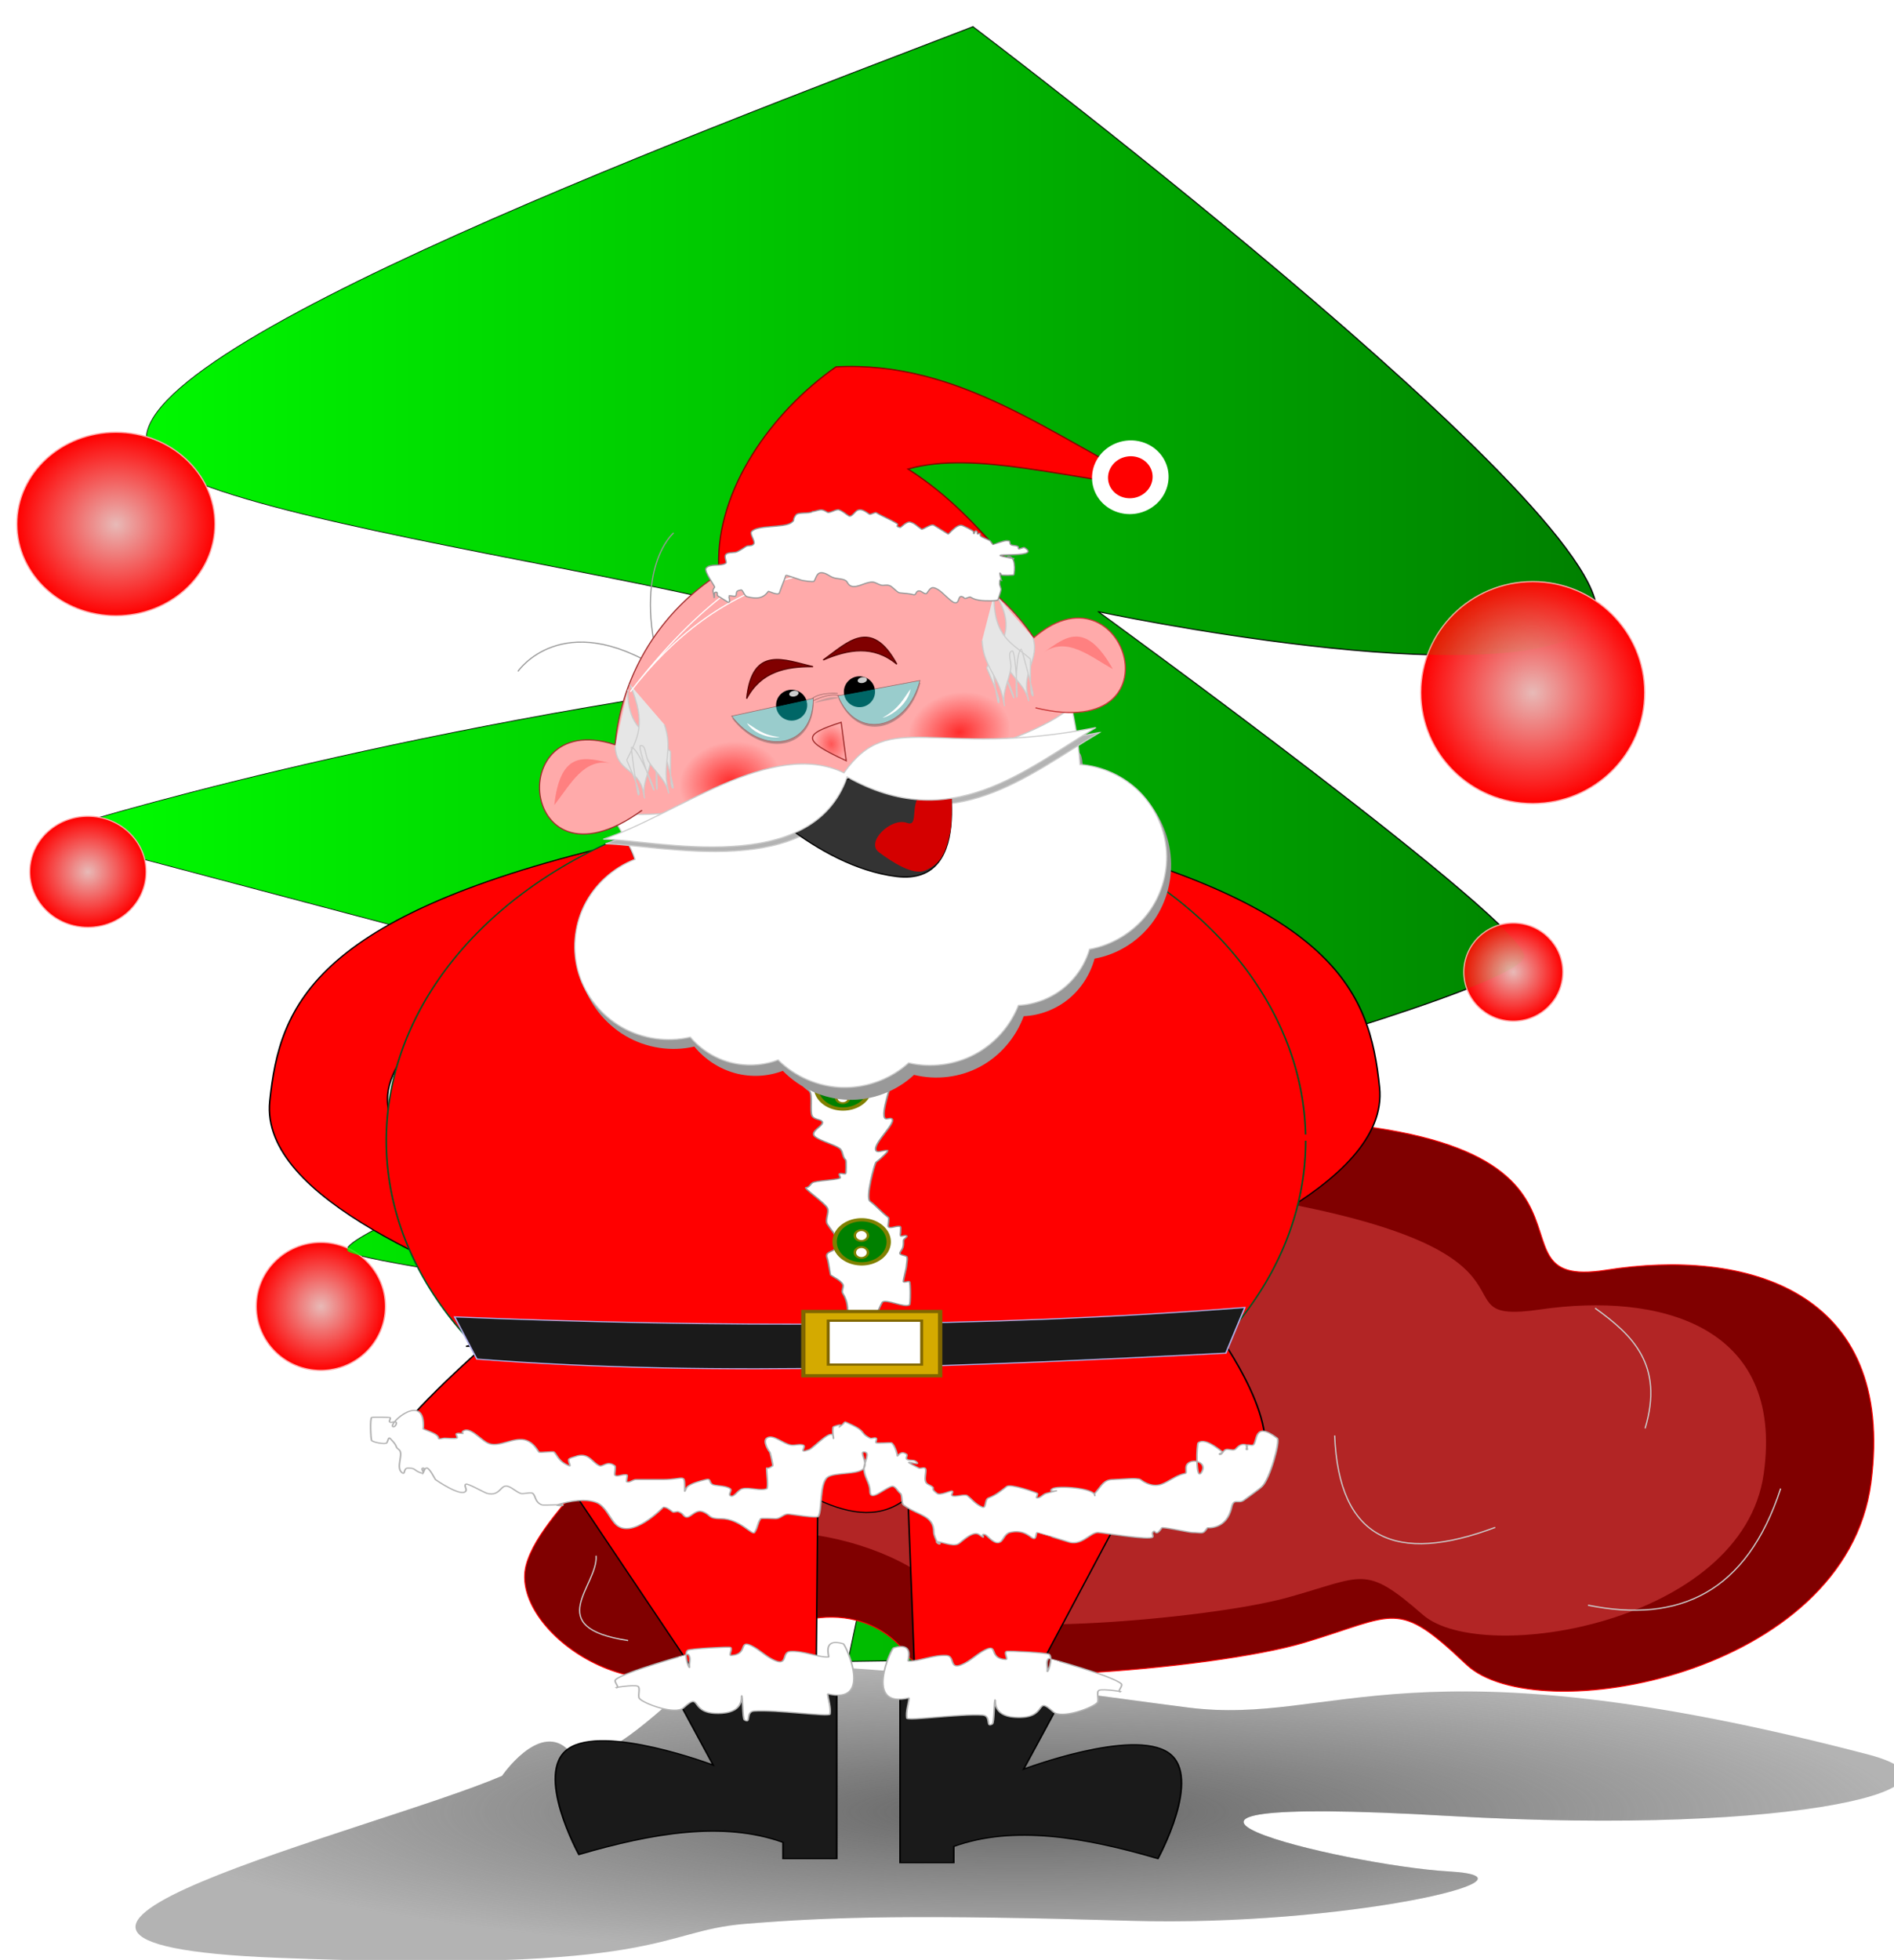 <?xml version="1.0"?>
<svg xmlns="http://www.w3.org/2000/svg" xmlns:xlink="http://www.w3.org/1999/xlink" width="320" height="331" viewBox="0 0 320 331">
  <defs>
    <radialGradient xlink:href="#c" id="f" cx="-86.207" cy="2424.776" fx="-86.207" fy="2424.776" r="51.724" gradientUnits="userSpaceOnUse" gradientTransform="translate(-625.586 -1728.138)"/>
    <radialGradient xlink:href="#e" id="l" cx="-151.942" cy="1107.6" fx="-151.942" fy="1107.6" r="706.744" gradientTransform="matrix(.211 0 0 .035 204.396 988.597)" gradientUnits="userSpaceOnUse"/>
    <radialGradient xlink:href="#c" id="h" cx="870.69" cy="2150.638" fx="870.69" fy="2150.638" r="39.655" gradientUnits="userSpaceOnUse" gradientTransform="translate(-627.586 -1724.138)"/>
    <radialGradient xlink:href="#c" id="g" cx="886.207" cy="1924.776" fx="886.207" fy="1924.776" r="89.655" gradientUnits="userSpaceOnUse" gradientTransform="translate(-627.586 -1724.138)"/>
    <radialGradient xlink:href="#a" id="q" gradientUnits="userSpaceOnUse" gradientTransform="matrix(.93 0 0 .728 -1950.743 644.585)" cx="533.169" cy="200.038" fx="533.169" fy="200.038" r="44.297"/>
    <radialGradient xlink:href="#b" id="r" gradientUnits="userSpaceOnUse" gradientTransform="matrix(.93 0 0 1.131 -1759.25 554.593)" cx="418.865" cy="195.928" fx="418.865" fy="195.928" r="14.474"/>
    <radialGradient xlink:href="#a" id="n" gradientUnits="userSpaceOnUse" gradientTransform="matrix(.93 0 0 .728 -1763.219 641.358)" cx="533.169" cy="200.038" fx="533.169" fy="200.038" r="44.297"/>
    <radialGradient xlink:href="#c" id="k" cx="-270.69" cy="2069.604" fx="-270.69" fy="2069.604" r="46.586" gradientTransform="matrix(1 0 0 .963 -627.586 -1647.542)" gradientUnits="userSpaceOnUse"/>
    <radialGradient xlink:href="#a" id="v" gradientUnits="userSpaceOnUse" gradientTransform="matrix(.93 0 0 .728 -1763.219 641.358)" cx="533.169" cy="200.038" fx="533.169" fy="200.038" r="44.297"/>
    <radialGradient xlink:href="#a" id="w" gradientUnits="userSpaceOnUse" gradientTransform="matrix(.93 0 0 .728 -1950.743 644.585)" cx="533.169" cy="200.038" fx="533.169" fy="200.038" r="44.297"/>
    <radialGradient xlink:href="#b" id="x" gradientUnits="userSpaceOnUse" gradientTransform="matrix(.93 0 0 1.131 -1759.25 554.593)" cx="418.865" cy="195.928" fx="418.865" fy="195.928" r="14.474"/>
    <radialGradient xlink:href="#c" id="j" cx="-248.276" cy="1788.569" fx="-248.276" fy="1788.569" r="79.31" gradientTransform="matrix(1 0 0 .935 -627.586 -1607.492)" gradientUnits="userSpaceOnUse"/>
    <linearGradient id="d">
      <stop offset="0" stop-color="#0f0"/>
      <stop offset="1" stop-color="#0f0" stop-opacity="0"/>
    </linearGradient>
    <linearGradient xlink:href="#d" id="i" x1="-303.448" y1="2047.19" x2="937.439" y2="2047.19" gradientUnits="userSpaceOnUse" gradientTransform="translate(-627.586 -1724.138)"/>
    <linearGradient id="e">
      <stop offset="0" stop-color="#666"/>
      <stop offset="1" stop-color="#666" stop-opacity="0"/>
    </linearGradient>
    <linearGradient id="a">
      <stop offset="0" stop-color="red"/>
      <stop offset="1" stop-color="red" stop-opacity="0"/>
    </linearGradient>
    <linearGradient id="b">
      <stop offset="0" stop-color="#f55"/>
      <stop offset="1" stop-color="#f55" stop-opacity="0"/>
    </linearGradient>
    <linearGradient id="c">
      <stop offset="0" stop-color="#e3dedb"/>
      <stop offset="1" stop-color="#e3dedb" stop-opacity="0"/>
    </linearGradient>
    <filter id="u" x="-.105" width="1.211" y="-1.246" height="3.492" color-interpolation-filters="sRGB">
      <feGaussianBlur stdDeviation="1.832"/>
    </filter>
    <filter id="s" x="-.033" width="1.066" y="-.076" height="1.152" color-interpolation-filters="sRGB">
      <feGaussianBlur stdDeviation="1.832"/>
    </filter>
    <filter id="p" x="-.033" width="1.067" y="-.085" height="1.171" color-interpolation-filters="sRGB">
      <feGaussianBlur stdDeviation=".635"/>
    </filter>
    <filter id="o" x="-.021" width="1.041" y="-.136" height="1.272" color-interpolation-filters="sRGB">
      <feGaussianBlur stdDeviation="3.758"/>
    </filter>
    <filter id="m" x="-.029" width="1.057" y="-.048" height="1.097" color-interpolation-filters="sRGB">
      <feGaussianBlur stdDeviation="6.18"/>
    </filter>
    <filter id="t" x="-.033" width="1.066" y="-.076" height="1.152" color-interpolation-filters="sRGB">
      <feGaussianBlur stdDeviation="1.832"/>
    </filter>
  </defs>
  <g transform="matrix(.211 0 0 .209 204.396 75.03)">
    <path d="M-189.655-337.293C-420.69-247.638-913.793-61.431-844.828 10.983-775.862 83.397-48.276 145.466-379.31 193.74c-331.035 48.276-551.724 120.69-551.724 120.69L-300 483.397s-413.793 155.172-389.655 168.965c24.138 13.793 455.172 68.966 455.172 68.966l-55.172 262.069 241.38-3.449-55.173-248.275s386.207-3.449 379.31-37.932C268.966 659.26-17.24 510.983-17.24 510.983s262.069-72.414 268.965-96.552c6.897-24.138-341.38-279.31-341.38-279.31s320.69 68.965 393.104 13.793c72.414-55.173-493.103-486.207-493.103-486.207z" style="isolation:auto;mix-blend-mode:normal;solid-color:#000;solid-opacity:1" color="#000" overflow="visible" fill="green" fill-rule="evenodd" stroke="#000" enable-background="accumulate"/>
    <circle r="51.724" cy="696.638" cx="-711.793" fill="red" stroke="#faa" stroke-linecap="round" stroke-linejoin="round"/>
    <circle r="89.655" cy="200.638" cx="258.621" fill="red" stroke="#faa" stroke-linecap="round" stroke-linejoin="round"/>
    <circle r="39.655" cy="426.5" cx="243.103" fill="red" stroke="#faa" stroke-linecap="round" stroke-linejoin="round"/>
    <circle r="37.931" cy="714.431" cx="268.965" fill="red" stroke="#faa" stroke-linecap="round" stroke-linejoin="round"/>
    <circle cx="-711.793" cy="696.638" r="51.724" opacity=".836" fill="url(#f)"/>
    <circle cx="258.621" cy="200.638" r="89.655" opacity=".836" fill="url(#g)"/>
    <circle cx="243.103" cy="426.5" r="39.655" opacity=".836" fill="url(#h)"/>
    <path style="isolation:auto;mix-blend-mode:normal;solid-color:#000;solid-opacity:1" d="M-189.655-337.293C-420.69-247.638-913.793-61.431-844.828 10.983-775.862 83.397-48.276 145.466-379.31 193.74c-331.035 48.276-551.724 120.69-551.724 120.69L-300 483.397s-413.793 155.172-389.655 168.965c24.138 13.793 455.172 68.966 455.172 68.966l-55.172 262.069 241.38-3.449-55.173-248.275s386.207-3.449 379.31-37.932C268.966 659.26-17.24 510.983-17.24 510.983s262.069-72.414 268.965-96.552c6.897-24.138-341.38-279.31-341.38-279.31s320.69 68.965 393.104 13.793c72.414-55.173-493.103-486.207-493.103-486.207z" color="#000" overflow="visible" fill="url(#i)" fill-rule="evenodd" enable-background="accumulate"/>
    <ellipse ry="74.138" rx="79.31" cy="64.431" cx="-875.862" fill="red" stroke="#faa" stroke-linecap="round" stroke-linejoin="round"/>
    <ellipse cx="-875.862" cy="64.431" rx="79.31" ry="74.138" opacity=".836" fill="url(#j)"/>
    <ellipse ry="44.862" rx="46.586" cy="345.466" cx="-898.276" fill="red" stroke="#faa" stroke-width=".932" stroke-linecap="round" stroke-linejoin="round"/>
    <ellipse cx="-898.276" cy="345.466" rx="46.586" ry="44.862" opacity=".836" fill="url(#k)"/>
  </g>
  <path style="isolation:auto;mix-blend-mode:normal;solid-color:#000;solid-opacity:1" d="M84.819 299.915c-21.591 9.247-101.18 28.219-38.047 30.718 66.225 2.62 64.016-4.484 79.114-5.727 15.137-1.247 29.592-1.562 65.224-.521 35.631 1.041 71.866-7.289 53.749-8.33-18.118-1.041-68.185-13.338 0-9.372 59.252 3.447 90.984-5.112 70.659-10.413-77.537-20.22-89.985-4.772-114.746-7.896-24.76-3.124-75.49-11.367-83.945-4.078-8.455 7.289-16.306 15.098-21.137 10.933-4.832-4.165-10.871 4.686-10.871 4.686z" color="#000" overflow="visible" fill="#b3b3b3" fill-rule="evenodd" enable-background="accumulate"/>
  <path d="M84.819 1021.277c-21.591 9.247-101.18 28.22-38.047 30.718 66.225 2.621 64.016-4.483 79.114-5.727 15.137-1.247 29.592-1.562 65.224-.52 35.631 1.04 71.866-7.29 53.749-8.331-18.118-1.041-68.185-13.338 0-9.372 59.252 3.447 90.984-5.112 70.659-10.413-77.537-20.22-89.985-4.772-114.746-7.896-24.76-3.124-75.49-11.367-83.945-4.078-8.455 7.289-16.306 15.098-21.137 10.933-4.832-4.165-10.871 4.686-10.871 4.686z" style="isolation:auto;mix-blend-mode:normal;solid-color:#000;solid-opacity:1" color="#000" overflow="visible" fill="url(#l)" fill-rule="evenodd" enable-background="accumulate" transform="translate(0 -721.362)"/>
  <g color="#000">
    <g fill-rule="evenodd">
      <path style="isolation:auto;mix-blend-mode:normal;solid-color:#000;solid-opacity:1" d="M225.714 1566.648H117.143S631.429 1669.505 180 1669.505s-248.571 180-391.429 157.143c-142.857-22.857-297.142 20-271.428 220S-140 2303.79-68.571 2235.219c71.428-68.571 71.428-51.428 165.714-22.857 94.286 28.572 380 51.429 405.714 14.286s88.572-68.572 182.857 0c94.286 68.571 225.715-28.572 208.572-94.286s-142.857-140-60-180 118.459-71.565 34.285-188.571c-92.708-128.87-372.951-91.24-377.142-105.715-14.846-51.27-88.572-100-131.429-105.714-42.857-5.714-134.286 14.286-134.286 14.286z" overflow="visible" fill="maroon" stroke="red" enable-background="accumulate" transform="matrix(-.165 0 0 .163 236.448 -83.237)"/>
      <path d="M167.04 175.064l18.383.856s-37.572 16.833 20.452 25.386c61.92 9.128 34.541 22.723 54.393 19.838 19.852-2.886 41.291 2.524 37.718 27.772-3.573 25.248-47.644 32.462-57.57 23.805-9.925-8.656-9.925-6.492-23.027-2.885-13.103 3.607-54.023 7.09-56.38 1.803-5.375-12.06-42.911-19.483-39.532-4.276 3.207 14.426-17.243.67-14.86-7.626 2.382-8.296 19.851-17.674 8.337-22.723-11.514-5.05-16.461-9.035-4.764-23.805 12.883-16.269 51.826-11.518 52.408-13.346-8.678-13.972-2.63-15.331 4.443-24.799z" style="isolation:auto;mix-blend-mode:normal;solid-color:#000;solid-opacity:1" overflow="visible" opacity=".683" fill="#c83737" enable-background="accumulate"/>
    </g>
    <g fill="none" stroke="#ccc">
      <path style="isolation:auto;mix-blend-mode:normal;solid-color:#000;solid-opacity:1" d="M457.143 843.79c-27.145 84.044-81.465 109.208-154.286 94.286M100 800.934c3.277 84.132 49.128 104.403 128.571 74.285M-491.429 898.076c1.951 24.182-44.115 57.966 25.715 68.572M308.571 698.076c29.613 21.529 55.352 45.64 40 97.143" overflow="visible" enable-background="accumulate" transform="matrix(.211 0 0 .209 204.396 75.03)"/>
    </g>
  </g>
  <path d="M-1252.407 967.062c207.94 60.813 228.101 137.785 234.33 216.86 6.441 81.756-116.93 141.444-182.974 178.062l-40.525-112.571s136.69-3.348 148.754-54.794c19.727-84.122-178.045-188.39-178.045-188.39M-1475.6 978.43c-207.94 60.813-228.102 137.785-234.331 216.86-6.44 81.756 116.93 141.444 182.974 178.062l40.525-112.571s-136.689-3.348-148.753-54.794c-19.728-84.122 178.045-188.39 178.045-188.39" fill="red" stroke="#000" stroke-width=".942" transform="matrix(.293 0 0 .222 562.16 332.564)"/>
  <path d="M643.458 349.861a286.606 286.606 0 01-285.33 286.604A286.606 286.606 0 0170.256 352.412 286.606 286.606 0 01353.025 63.281a286.606 286.606 0 01290.388 281.478" fill="red" stroke="#052" transform="matrix(.293 0 0 .222 60.892 528.163)"/>
  <path d="M-1369.829 1039.1c-6.327 4.745-8.043 4.719-11.368 11.368-1.11 2.219-.324 14.832 0 15.157 2.277 2.277 12.354.454 9.473 1.894-1.13.565-2.659-.564-3.789 0-1.372.686-13.674 18.535-11.368 20.842.948.947 4.737-.948 5.684 0 1.443 1.443.942 6.154 3.79 7.578 1.143.572 4.808-.876 5.683 0 .468.468.468 10.9 0 11.368-7.467 7.467-4.125 15.829-3.789 15.157 2.92-5.838-13.262 1.456-13.262 7.579 0 5.013 8.01 13.693 11.368 17.052 1.904 1.904-.903 10.556 0 13.262 4.574 13.724-.547-2.987 3.789 5.684 2.724 5.448-10.6 3.429-7.579 9.473 3.334 6.668 3.684 7.473 7.579 11.368 2.389 2.39.177 17.407 1.894 20.841 1.27 2.538 4.52 2.625 5.684 3.79 3.501 3.5-8.536 8.515-3.789 13.262 3.508 3.508 12.084 6.4 15.157 9.473 2.21 2.21 1.58 7.263 3.79 9.473.42.421.247 11.245 0 11.368-1.13.565-2.66-.565-3.79 0s1.13 3.225 0 3.79c-3.257 1.628-15.19 1.928-17.052 3.789-1.263 1.263-2.003 3.79-3.789 3.79-2.474 0 11.814 12.704 13.263 17.051 1.227 3.682-1.732 9.798 0 13.263 5.046 10.091 5.684 8.032 5.684 17.051 0 6.928-8.195 3.836-5.684 11.368.382 1.147 1.806 13.174 1.894 13.263 1.975 1.974 5.816 4.052 7.579 7.578 1.01 2.021-1.01 5.558 0 7.579 6.713 13.425-1.311 23.32 9.473 34.104 5.266 5.266 13.493-23.197 15.157-26.526 1.82-3.638 14.013 4.934 17.052 1.895.663-.662.663-18.284 0-18.946-.893-.893-2.896.893-3.79 0-.447-.449 1.896-10.953 1.896-13.263 0-1.602.985-6.593 0-7.578-1.164-1.164-5.217-.936-3.79-3.79 1.925-3.849 1.895-4.549 1.895-9.473 0-1.412 2.893-2.79 1.895-3.79-.894-.892-2.897.894-3.79 0-.136-.136.48-7.338 0-7.578-2.26-1.13-6.449 2.26-7.578 0-.347-.694.797-6.781 0-7.578-4.58-4.581-6.75-8.645-11.368-13.263-2.919-2.918 2.905-31.324 3.79-32.209 4.222-4.222 7.649-9.437 7.578-9.473-2.26-1.13-6.45 2.26-7.579 0-2.723-5.446 14.028-24.248 9.473-26.525-1.13-.565-2.896.893-3.789 0-3.379-3.379 5.019-31.594 3.79-32.21-1.149-.573-8.74-4.216-9.474-5.683-.565-1.13.893-2.896 0-3.79-.893-.893-2.896.894-3.79 0-.892-.893.701-2.738 0-3.789-.783-1.175-2.79-.896-3.788-1.894-3.066-3.066 2.905-7.706 3.789-9.474 1.634-3.269.577-6.839 1.894-9.473.767-1.533 9.898-10.943 7.579-13.262-3.943-3.944-8.503-2.819-11.368-5.684-1.096-1.096 1.373-10.682 0-11.368-1.13-.565-2.896.893-3.79 0-.136-.137.48-7.34 0-7.579-1.129-.565-2.895.893-3.788 0-4.038-4.037 4.106-23.37 5.684-26.525 2.445-4.891 3.372 1.25 5.683-5.684.54-1.619-9.93-1.373-11.367-5.684-.367-1.099 7.298-14.596 9.473-18.946 2.328-4.656-2.65-2.65-3.79-3.79-.893-.892.894-2.895 0-3.789-1.682-1.682-14.147 2.02-15.157 0-.565-1.13.894-2.896 0-3.789-1.844-1.845-15 1.856-15.157 1.895z" fill="#fff" fill-rule="evenodd" stroke="#999" transform="matrix(.293 0 0 .222 562.16 332.564)"/>
  <path d="M-1585.17 1389.942l189.78 373.75h-120.064l145.24 29.048 1.936-269.177c20.993 12.996 40.315 15.962 56.159-1.937l7.746 265.305h118.128l-83.27-27.112 149.112-369.877" fill="red" stroke="#000" stroke-width=".93" transform="matrix(.293 0 0 .222 562.16 332.564)"/>
  <path style="isolation:auto;mix-blend-mode:normal;solid-color:#000;solid-opacity:1" d="M-1570.818 1390.64s-58.24 67.112-60.287 83.733c-4.67 37.927 239.043 72.031 251.062 52l34.373-52.71 45.875 65.092s165.828 19.907 204.577-37.588c21.658-32.137-23.446-113.876-23.446-113.876l-468.9 10.048z" color="#000" overflow="visible" fill="red" fill-rule="evenodd" stroke="#000" enable-background="accumulate" transform="matrix(.293 0 0 .222 562.16 332.564)"/>
  <path d="M126.737 529.775l-13.888-34.747c163.314 8.8 329.367 9.202 492.68-7.746l-11.84 37.596c-152.34 10.15-314.612 20.5-466.952 4.897z" stroke="#afafe9" stroke-width=".93" transform="matrix(.293 0 0 .222 60.892 528.163)" fill="#1a1a1a"/>
  <g transform="matrix(.293 0 0 .222 -150.385 532.742)" stroke="#806600" stroke-linecap="round">
    <rect width="85.294" height="52.941" x="1050" y="470.009" ry="0" fill="#d4aa00" stroke-width="2.7"/>
    <rect ry="0" y="477.581" x="1065.526" height="36.15" width="58.242" fill="#fff" stroke-width="1.844"/>
  </g>
  <g stroke="olive">
    <g stroke-linecap="round">
      <path d="M-622.022-55.614a16.846 18.142 0 01-16.771 18.142 16.846 18.142 0 01-16.921-17.981 16.846 18.142 0 0116.62-18.302 16.846 18.142 0 0117.07 17.818" fill="green" stroke-width="2.7" transform="matrix(.293 0 0 .222 350.748 579.976)"/>
      <path d="M-634.944-60.798a4.09 4.463 0 01-4.073 4.463 4.09 4.463 0 01-4.109-4.423 4.09 4.463 0 014.036-4.502 4.09 4.463 0 014.145 4.383M-634.944-46.798a4.09 4.463 0 01-4.073 4.463 4.09 4.463 0 01-4.109-4.423 4.09 4.463 0 014.036-4.502 4.09 4.463 0 014.145 4.383" fill="#fff" stroke-width="1.55" transform="matrix(.293 0 0 .222 350.748 579.976)"/>
    </g>
    <g stroke-linecap="round">
      <path d="M-622.022-55.614a16.846 18.142 0 01-16.771 18.142 16.846 18.142 0 01-16.921-17.981 16.846 18.142 0 0116.62-18.302 16.846 18.142 0 0117.07 17.818" fill="green" stroke-width="2.7" transform="matrix(.293 0 0 .222 352.647 608.638)"/>
      <path d="M-634.944-60.798a4.09 4.463 0 01-4.073 4.463 4.09 4.463 0 01-4.109-4.423 4.09 4.463 0 014.036-4.502 4.09 4.463 0 014.145 4.383M-634.944-46.798a4.09 4.463 0 01-4.073 4.463 4.09 4.463 0 01-4.109-4.423 4.09 4.463 0 014.036-4.502 4.09 4.463 0 014.145 4.383" fill="#fff" stroke-width="1.55" transform="matrix(.293 0 0 .222 352.647 608.638)"/>
    </g>
    <g stroke-linecap="round">
      <path d="M-622.022-55.614a16.846 18.142 0 01-16.771 18.142 16.846 18.142 0 01-16.921-17.981 16.846 18.142 0 0116.62-18.302 16.846 18.142 0 0117.07 17.818" fill="green" stroke-width="2.7" transform="matrix(.293 0 0 .222 356.067 637.05)"/>
      <path d="M-634.944-60.798a4.09 4.463 0 01-4.073 4.463 4.09 4.463 0 01-4.109-4.423 4.09 4.463 0 014.036-4.502 4.09 4.463 0 014.145 4.383M-634.944-46.798a4.09 4.463 0 01-4.073 4.463 4.09 4.463 0 01-4.109-4.423 4.09 4.463 0 014.036-4.502 4.09 4.463 0 014.145 4.383" fill="#fff" stroke-width="1.55" transform="matrix(.293 0 0 .222 356.067 637.05)"/>
    </g>
    <path d="M-386.172-88.011l-40.172 85.528-29.805-72.57zM-357.492-88.011l40.172 85.528 29.805-72.57z" fill="green" transform="matrix(.293 0 0 .222 274.757 561.528)"/>
    <g stroke-linecap="round">
      <path d="M-622.022-55.614a16.846 18.142 0 01-16.771 18.142 16.846 18.142 0 01-16.921-17.981 16.846 18.142 0 0116.62-18.302 16.846 18.142 0 0117.07 17.818" fill="green" stroke-width="2.7" transform="matrix(.293 0 0 .222 353.027 558.357)"/>
      <path d="M-634.944-60.798a4.09 4.463 0 01-4.073 4.463 4.09 4.463 0 01-4.109-4.423 4.09 4.463 0 014.036-4.502 4.09 4.463 0 014.145 4.383M-634.944-46.798a4.09 4.463 0 01-4.073 4.463 4.09 4.463 0 01-4.109-4.423 4.09 4.463 0 014.036-4.502 4.09 4.463 0 014.145 4.383" fill="#fff" stroke-width="1.55" transform="matrix(.293 0 0 .222 353.027 558.357)"/>
    </g>
  </g>
  <g fill-rule="evenodd">
    <path d="M-1356.463 1665.283v154.067h-33.493v-13.397c-37.172-17.662-81.236-7.755-127.273 10.048 0 0-27.996-67.232-6.699-87.082 22.292-20.777 90.431 13.397 90.431 13.397l-30.144-73.684z" style="isolation:auto;mix-blend-mode:normal;solid-color:#000;solid-opacity:1" color="#000" overflow="visible" fill="#1a1a1a" stroke="#000" enable-background="accumulate" transform="matrix(.293 0 0 .222 562.16 332.564)"/>
    <path d="M-1362.151 1683.575c28.93 9.291 11.127-40.686 9.738-41.231-13.492-5.293-8.503 10.854-9.106 10.909-6.272.564-15.723-5.31-23.951-4.569-5.382.485-1.388 11.935-9.407 7.573-5.548-3.018-9.28-8.655-14.545-12.142-8.583-5.684-1.863 6.894-12.742 7.874-2.224.2 1.113-5.241-.6-6.672-.805-.67-25.617 1.122-26.687 2.403-2.862 3.429 1.602 17.791 1.201 13.343-.3-3.335 1.2-7.398-.9-10.007-.018-.022-39.765 14.374-45.2 20.885-1.43 1.714 2.825 6.471.601 6.672-4.256.383 11.249-2.95 13.343-1.202 1.681 1.403-.287 8.084.901 10.007 2.576 4.17 22.332 13.9 27.588 7.604 11.989-14.362 2.315 6.518 23.951 4.569 14.102-1.27 11.908-14.524 12.142-14.545.866-.078.55 18.97 1.802 20.015 4.455 3.718.358-6.758 6.071-7.273 14.148-1.274 47.022 5.063 47.302 2.466.6-5.55-1.001-11.12-1.502-16.679z" fill="#fff" stroke="#b3b3b3" transform="matrix(.293 0 0 .222 562.16 332.564)"/>
  </g>
  <g fill-rule="evenodd">
    <path style="isolation:auto;mix-blend-mode:normal;solid-color:#000;solid-opacity:1" d="M-1356.463 1665.283v154.067h-33.493v-13.397c-37.172-17.662-81.236-7.755-127.273 10.048 0 0-27.996-67.232-6.699-87.082 22.292-20.777 90.431 13.397 90.431 13.397l-30.144-73.684z" color="#000" overflow="visible" fill="#1a1a1a" stroke="#000" enable-background="accumulate" transform="matrix(-.293 0 0 .222 -222.648 333.309)"/>
    <path d="M-1362.151 1683.575c28.93 9.291 11.127-40.686 9.738-41.231-13.492-5.293-8.503 10.854-9.106 10.909-6.272.564-15.723-5.31-23.951-4.569-5.382.485-1.388 11.935-9.407 7.573-5.548-3.018-9.28-8.655-14.545-12.142-8.583-5.684-1.863 6.894-12.742 7.874-2.224.2 1.113-5.241-.6-6.672-.805-.67-25.617 1.122-26.687 2.403-2.862 3.429 1.602 17.791 1.201 13.343-.3-3.335 1.2-7.398-.9-10.007-.018-.022-39.765 14.374-45.2 20.885-1.43 1.714 2.825 6.471.601 6.672-4.256.383 11.249-2.95 13.343-1.202 1.681 1.403-.287 8.084.901 10.007 2.576 4.17 22.332 13.9 27.588 7.604 11.989-14.362 2.315 6.518 23.951 4.569 14.102-1.27 11.908-14.524 12.142-14.545.866-.078.55 18.97 1.802 20.015 4.455 3.718.358-6.758 6.071-7.273 14.148-1.274 47.022 5.063 47.302 2.466.6-5.55-1.001-11.12-1.502-16.679z" fill="#fff" stroke="#b3b3b3" transform="matrix(-.293 0 0 .222 -222.648 333.309)"/>
  </g>
  <path d="M-1614.238 1465.395c1.68-31.694-21.87-4.819-18.947-1.895.999.999 2.894-2.79 1.895-3.789-.893-.893-2.896.893-3.79 0-.892-.893.894-2.896 0-3.79-.145-.145-10.823-.543-11.367 0-1.098 1.099-.555 17.837 0 18.947.688 1.377 8.645 3.552 9.473 1.895.632-1.263 1.047-4.92 1.895-3.79 5.932 7.91 2.5 6.29 5.684 9.474 3.227 3.227-2.298 14.754 1.894 18.946 2.321 2.321.545-3.79 3.79-3.79 4.78 0 3.471 1.737 7.578 3.79 4.421 2.21-.631-3.79 1.895-3.79 1.263 0 0 2.527 0 3.79.631-1.263.631-3.157 1.895-3.79 1.78-.89 5.356 9.147 5.683 9.474.493.492 16.262 14.842 18.947 9.473.847-1.694-1.34-4.344 0-5.684 1.02-1.02 11.57 7.015 13.262 7.579 8.504 2.835 8.244-8.193 13.263-5.684 2.89 1.445 4.753 4.271 7.579 5.684 1.734.867 6.293-1.285 7.578 0 1.978 1.978 1.269 7.266 5.684 9.473 1.103.552 13.263-.478 13.263 0 0 1.263-4.962.47-3.79 0 8.487-3.394 17.825-5.297 24.63-1.894 5.296 2.647 8.195 12.291 11.369 17.051 9.989 14.984 30.199-13.262 30.314-13.262 2.277 0 4.074 2.18 5.684 3.79.893.892 2.66-.566 3.79 0 2.79 1.394 2.513 2.513 3.788 3.789 3.16 3.159 6.105-6.422 11.368-3.79 5.366 2.683 2.947 5.684 11.368 5.684 11.605 0 19.473 14.105 20.841 11.368 2.102-4.203 1.688-7.165 3.79-11.368.304-.61 8.474 0 9.473 0 2.824 0 4.754-3.79 7.578-3.79 1.965 0 18.013 3.763 18.947 1.896 2.426-4.852.607-27.132 5.684-32.21 4.366-4.365 19.86-1.828 22.736-7.578 2.452-4.904-3.01-13.263 0-13.263 4.42 0 0 8.842 0 13.263 0 7.488 3.789 12.13 3.789 18.946 0 9.25 8.207-1.622 13.262-3.789 2.463-1.055 3.79 3.79 5.684 5.684 1.313 1.313.582 8.16 1.895 9.473 9.083 9.083 18.946 8.161 18.946 22.736 0 1.84 1.312 5.828 1.895 7.579.282.847 2.526 1.263 1.895 1.894-.632.632-2.788-1.894-1.895-1.894 2.95 0 9.742 4.241 13.263 1.894 1.99-1.327 9.146-11.695 13.262-7.578 5.384 5.384-.556-2.173 3.79 0 1.384.692 5.911 9.245 9.473 5.684 1.78-1.78 2.678-6.577 5.684-7.579 6.36-2.12 10.292.819 13.262 3.79 3.713 3.712 2.565-2.566 3.79-3.79.026-.027 17.645 6.928 18.946 7.579 8.584 4.292 13.927-7.579 18.946-7.579 2.2 0 32.614 6.77 34.104 3.79.565-1.13-.565-2.66 0-3.79 1.938-3.877 1.25 5.079 5.684-3.79.534-1.068 17.2 3.79 18.946 3.79 6.464 0 6.522 2.114 9.473-3.79.136-.27 11.98 2.011 15.158-17.051 1.306-7.838 4.228-2.334 7.578-5.684 2.787-2.786 9.049-8.469 11.368-11.368 4.896-6.12 11.542-37.719 9.473-39.787-15.177-15.178-12.106 4.158-15.157 5.684-1.13.564-2.66-.565-3.79 0-1.129.564 1.264 3.789 0 3.789-1.262 0 1.13-3.225 0-3.79-4.505-2.252-6.308 3.155-7.578 3.79-1.694.847-3.99-.848-5.684 0-1.597.799-2.526 5.052-3.789 3.789-.631-.631 2.526-1.263 1.895-1.895-3.995-3.994-11.163-11.572-15.157-7.578-.962.962-1.75 31.92 1.894 24.63 5.112-10.223-9.473-13.152-9.473-3.79 0 5.995.764 3.408-3.79 5.685-4.073 2.037-7.294 5.542-11.367 7.578-5.47 2.735-10.59-1.116-13.263-3.789-1.778-1.778-13.856 0-17.052 0-5.89 0-6.947 4.737-11.367 11.368-.35.526 0 2.526 0 1.895 0-6.398-23.733-8.477-26.525-5.684-4.474 4.473 10.567-.997-3.79 3.789-2.16.72-3.407 3.79-5.684 3.79-1.263 0 .893-2.897 0-3.79-.711-.711-16.548-8.082-18.946-5.684-3.137 3.137-6.43 7.004-11.368 9.473-2.526 1.263-1.263 8.842-3.79 7.579-4.15-2.075-6.759-6.76-9.473-9.473-1.578-1.58-7.894 1.579-9.473 0-.893-.893 1.13-3.225 0-3.79-.953-.476-7.357 4.01-9.473 1.895-5.538-5.538 1.155-3.02-5.684-7.579-3.601-2.4.183-12.223-1.895-13.262-1.13-.565-2.738.7-3.789 0-15.651-10.434 4.132.342-1.894-5.684-1.413-1.412-4.791-.108-5.684-1.895-.565-1.13.893-2.896 0-3.789-3.665-3.665-5.684 2.028-5.684 1.895 0-2.978-2.074-10.51-3.79-11.368-.478-.24-9.143.66-9.473 0-.565-1.13.893-2.896 0-3.79-.893-.893-2.738.701-3.79 0-7.327-4.884-.96-5.15-15.156-13.262-.776-.443-1.263 1.263-1.895 1.895-6.099 6.098 3.68-2.788-5.684 1.894-1.034.517 0 11.776 0 9.474 0-10.334-12.214 8.001-15.157 9.473-7.579 3.789-1.263-2.526-3.79-3.79-2.259-1.13-5.112.549-7.578 0-5.267-1.17-11.342-9.499-15.157-5.683-2.605 2.604 1.346 10.819 1.895 11.367.327.328 2.151 11.111 1.894 11.368-4.354 4.354-3.79-.49-3.79 3.79 0 1.987 1.18 14.567 0 15.157-4.028 2.014-10.842-1.438-15.156 0-2.996.998-5.346 7.917-7.579 5.684-1.34-1.34 1.34-4.344 0-5.684-2.985-2.986-9.572-1.993-11.368-3.79-1.961-1.96-.579-4.859-3.79-3.789-4.25 1.417-8.553 2.87-11.367 5.684-.998.999-1.895 5.202-1.895 3.79 0-15.696.426-9.474-13.262-9.474h-17.052c-1.997 0-3.898 2.788-5.684 1.895-.758-.38.758-5.305 0-5.684-2.26-1.13-6.449 2.26-7.578 0-.347-.694.797-6.782 0-7.579-4.667-4.666-7.278 1.098-9.474 0-4.603-2.301-6.724-11.795-15.157-7.578-1.263.631-2.79.896-3.79 1.894-1.339 1.34 1.696 6.532 0 5.684-6.803-3.402-7.653-9.548-9.472-11.368-.724-.724-8.977.994-9.474 0-1.25-2.5-3.456-7.412-7.578-9.473-7.69-3.845-17.551 6.952-24.63 1.895-4.849-3.463-10.945-13.686-15.158-9.473-.446.446 0 1.263 0 1.894-1.263 0-2.66-.565-3.789 0-1.13.565 1.13 3.225 0 3.79-1.176.587-5.9 0-7.579 0-1.263 0-3.789 1.263-3.789 0 0-2.432-2.88-4.283-9.473-7.58z" fill="#fff" fill-rule="evenodd" stroke="#b3b3b3" transform="matrix(.293 0 0 .222 562.16 332.564)"/>
  <g>
    <path style="isolation:auto;mix-blend-mode:normal;solid-color:#000;solid-opacity:1" d="M-1430.224 617.363c10.175-60.89 65.513-113.576 123.344-139.35 98.039 14.246 158.975 89.205 231.623 145-63.723-17.61-134.833-57.38-191.136-52.728 28.784 27.933 44.586 55.866 61.201 83.799z" color="#000" overflow="visible" fill="red" fill-rule="evenodd" stroke="maroon" enable-background="accumulate" transform="matrix(-.293 0 0 .222 -232.173 347.181)"/>
    <path d="M-1604.409 669.386s44.617-44.11 112.022 20.519c-6.04-84.849 31.997-105.816 31.997-105.816" fill="none" stroke="#999" stroke-width=".93" transform="matrix(-.293 0 0 .222 -232.173 347.181)"/>
    <path transform="matrix(-.273 0 0 .192 283.641 482.487)" d="M619.822 230.518c42.804 26.894-98.176 14-193.01-6.745-75.35 12.516-212.706 51.09-188.289 19.13-1.848 22.516-6.184 7.522-4.75 27.26-19.985 3.905-38.503 16.582-50.74 34.735-12.237 18.154-18.066 41.597-15.972 64.236 2.093 22.638 12.087 44.24 27.385 59.188 15.298 14.949 35.74 23.09 56.015 22.31 6.626 13.727 17.15 25.044 29.657 31.887 12.507 6.843 26.935 9.179 40.656 6.583 11.42 19.373 29.698 33.502 49.901 38.575 20.203 5.072 42.106 1.032 59.797-11.032 17.665 9.097 38.29 10.733 56.92 4.515 18.63-6.218 35.104-20.236 45.465-38.686 13.769 2.253 28.147-.442 40.515-7.595 12.368-7.154 22.666-18.73 29.018-32.62 19.467.328 38.957-7.538 53.777-21.702 14.82-14.165 24.84-34.505 27.645-56.12 2.806-21.615-1.628-44.315-12.232-62.633-10.605-18.319-27.287-32.094-46.029-38.008 2.775-23.74-3.991-5.65-5.73-33.278z" fill="#999" filter="url(#m)"/>
    <path d="M-1179.83 794.505a183.606 183.606 0 01-182.788 183.604 183.606 183.606 0 01-184.417-181.97 183.606 183.606 0 01181.148-185.224 183.606 183.606 0 01186.029 180.321" fill="#faa" stroke="#a02c2c" stroke-width=".93" transform="matrix(-.293 0 0 .222 -232.173 347.181)"/>
    <path d="M-1176.138 767.61c39.793 22.285-99.973 51.206-188.135 34.017-70.4 10.926-215.045 8.832-190.15-21.1-1.718 18.656 11.119 39.84 12.453 56.196-18.58 3.236-35.794 13.74-47.17 28.781-11.376 15.042-16.795 34.467-14.849 53.226 1.946 18.758 11.237 36.657 25.459 49.043 14.221 12.386 33.226 19.133 52.074 18.485 6.159 11.375 15.943 20.752 27.57 26.422 11.627 5.67 25.04 7.606 37.795 5.455 10.617 16.052 27.609 27.76 46.39 31.963 18.782 4.203 39.143.855 55.59-9.14 16.422 7.537 35.595 8.892 52.915 3.74 17.32-5.152 32.634-16.767 42.266-32.055 12.8 1.867 26.167-.366 37.665-6.293 11.498-5.927 21.07-15.52 26.976-27.029 18.097.272 36.216-6.246 49.993-17.982 13.778-11.737 23.092-28.59 25.7-46.5 2.608-17.91-1.514-36.72-11.372-51.899-9.858-15.178-25.367-26.593-42.79-31.493 2.58-19.671 3.236-40.944 1.62-63.836z" fill="#fff" stroke="#ccc" stroke-width=".93" transform="matrix(-.293 0 0 .222 -232.173 347.181)"/>
    <path d="M595.553 190.796c100.392-76.359 125.52 109.768 1.985 51.614" fill="#faa" stroke="#c83737" transform="matrix(-.273 0 0 .207 284.182 470.708)"/>
    <path d="M101.31 516.724c4.706-3.085 9.076-7.44 15.15-5.336-5.488-1.875-11.061-4.466-15.15 5.336z" fill="#ff8080"/>
    <path d="M-1226.444 786.975a41.176 32.246 0 01-40.993 32.246 41.176 32.246 0 01-41.357-31.959 41.176 32.246 0 0140.624-32.53 41.176 32.246 0 0141.72 31.67" opacity=".743" fill="url(#n)" transform="matrix(-.293 0 0 .222 -232.173 347.181)"/>
    <path transform="matrix(-.273 0 0 .207 283.641 479.328)" d="M645.197 232.558c-67.975 24.372-140.882 67.005-218.37 0-46.716 80.662-172.501 21.36-216.383 11.911 64.737-8.046 159.661-57.837 214.399-15.881 50.275-48.303 77.644 3.478 220.354 3.97z" fill="#b3b3b3" stroke="#ccc" filter="url(#o)"/>
    <path d="M595.553 190.796c100.392-76.359 125.52 109.768 1.985 51.614" fill="#faa" stroke="#a02c2c" transform="matrix(.273 0 0 .207 53.13 475.223)"/>
    <path d="M236.001 521.24c-4.705-3.086-9.076-7.44-15.15-5.336 5.488-1.876 11.062-4.467 15.15 5.335z" fill="#ff8080"/>
    <path transform="matrix(-.273 0 0 .207 283.641 479.328)" d="M458.59 271.032a22.83 8.933 0 01-22.727 8.933 22.83 8.933 0 01-22.93-8.853 22.83 8.933 0 0122.523-9.012 22.83 8.933 0 0123.131 8.773" fill="#ccc" filter="url(#p)"/>
    <path d="M-1413.968 790.203a41.176 32.246 0 01-40.993 32.245 41.176 32.246 0 01-41.357-31.958 41.176 32.246 0 0140.624-32.53 41.176 32.246 0 0141.72 31.668" opacity=".743" fill="url(#q)" transform="matrix(-.293 0 0 .222 -232.173 347.181)"/>
    <path d="M-1382.811 739.146a11.994 11.994 0 01-11.941 11.994 11.994 11.994 0 01-12.047-11.887 11.994 11.994 0 0111.833-12.1 11.994 11.994 0 0112.153 11.78M-1327.452 739.146a11.994 11.994 0 01-11.941 11.994 11.994 11.994 0 01-12.048-11.887 11.994 11.994 0 0111.834-12.1 11.994 11.994 0 0112.153 11.78" stroke="#000" stroke-width=".93" transform="matrix(-.293 0 0 .222 -232.173 347.181)"/>
    <path d="M-1358.64 760.518c-31.984 3.69-34.013 7.845-2.028 31.219z" fill="url(#r)" stroke="#a02c2c" stroke-width=".93" transform="matrix(-.293 0 0 .222 -232.173 347.181)"/>
    <path d="M-1362.938 708.296c21.52-4.527 41.774-4.202 57.143 14.884-12.824-41.755-35.857-24.594-57.143-14.884zM-1371.974 711.987c-21.519-4.527-41.774-4.202-57.143 14.884 12.825-41.756 35.857-24.594 57.143-14.884z" fill="maroon" stroke="#500" stroke-width=".93" transform="matrix(-.293 0 0 .222 -232.173 347.181)"/>
    <path d="M-1539.835 744.053c-2.987 20.898 14.937 20.826 14.937 40.302v5.536c0-11.75 7.699-19.407 11.071-29.524 1.417-4.249-.787-12.917 3.691-12.917 2.8 0-3.69 42.207-3.69 36.905 0-5.554 6.773-36.905 11.071-36.905.313 0 3.049 38.75 1.846 38.75-3.21 0 3.997-29.11 3.69-29.524-11.521-15.543-31.122-21.193-23.742-55.637" fill="#e6e6e6" stroke="#ccc" stroke-width=".93" transform="matrix(-.293 0 0 .222 -232.173 347.181)"/>
    <path d="M-1497.747 734.533c2.986 20.898-7.381 30.346-7.381 49.822v5.536c0-11.75-7.7-19.407-11.072-29.524-1.416-4.248.787-12.917-3.69-12.917-2.8 0 3.69 42.207 3.69 36.905 0-5.554-6.774-36.905-11.072-36.905-.313 0-3.048 38.75-1.845 38.75 3.209 0-3.998-29.11-3.69-29.524 11.52-15.543 21.6-24.971 14.22-59.415M-1194.762 723.516c2.08 17.423-13.275 24.756-13.275 44.232v5.536c0-11.75-7.7-19.408-11.072-29.525-1.416-4.248.788-12.917-3.69-12.917-2.8 0 3.69 42.207 3.69 36.906 0-5.554-6.773-36.906-11.071-36.906-.314 0-3.049 38.751-1.846 38.751 3.21 0-3.997-29.11-3.69-29.524 11.521-15.543 29.761-21.95 19.36-54.731" fill="#e6e6e6" stroke="#ccc" stroke-width=".93" transform="matrix(-.293 0 0 .222 -232.173 347.181)"/>
    <path d="M-1235.188 717.925c-2.987 20.898 7.381 30.347 7.381 49.823v5.536c0-11.75 7.7-19.408 11.072-29.525 1.416-4.248-.787-12.917 3.69-12.917 2.8 0-3.69 42.207-3.69 36.906 0-5.554 6.773-36.906 11.072-36.906.313 0 3.048 38.751 1.845 38.751-3.209 0 3.997-29.11 3.69-29.524-11.52-15.543-25.832-22.554-18.452-56.998" fill="#e6e6e6" stroke="#ccc" stroke-width=".93" transform="matrix(-.293 0 0 .222 -232.173 347.181)"/>
    <path d="M-1222.27 681.02c-111.71-66.151-209.983-54.381-297.092 22.143 135.18-118.61 225.636-99.611 297.091-22.144z" fill="none" stroke="#fff" stroke-width=".93" transform="matrix(-.293 0 0 .222 -232.173 347.181)"/>
    <path d="M158.295 509.93a.516 1.1 90 001.095.515.516 1.1 90 001.105-.511.516 1.1 90 00-1.085-.52.516 1.1 90 00-1.115.506M174.648 509.93a.516 1.1 90 001.095.515.516 1.1 90 001.105-.511.516 1.1 90 00-1.086-.52.516 1.1 90 00-1.114.506" fill="#ccc"/>
    <g opacity=".4">
      <path d="M424.828 641.162c-15.76 79.347-98.708 74.088-133.007 1.985z" fill="#4d4d4d" filter="url(#s)" transform="matrix(-.147 0 0 .112 234.197 440.287)"/>
      <path d="M424.828 637.46c-15.76 79.347-98.708 74.089-133.007 1.985z" fill="#0ff" stroke="#000" transform="matrix(-.147 0 0 .112 234.197 440.287)"/>
      <path d="M422.843 637.46c15.881-7.94 41.688 0 41.688 0" fill="none" stroke="#000" transform="matrix(-.147 0 0 .112 234.197 440.287)"/>
      <g>
        <path d="M424.828 641.162c-15.76 79.347-98.708 74.088-133.007 1.985z" fill="#4d4d4d" filter="url(#t)" transform="matrix(.147 0 0 .112 103.322 440.288)"/>
        <path d="M424.828 637.46c-15.76 79.347-98.708 74.089-133.007 1.985z" fill="#0ff" stroke="#000" transform="matrix(.147 0 0 .112 103.322 440.288)"/>
        <path d="M422.843 637.46c15.881-7.94 41.688 0 41.688 0" fill="none" stroke="#000" transform="matrix(.147 0 0 .112 103.322 440.288)"/>
        <path d="M422.843 641.162c15.881-7.941 41.688 0 41.688 0" fill="gray" filter="url(#u)" transform="matrix(.147 0 0 .112 103.322 440.288)"/>
      </g>
    </g>
    <path d="M148.722 513.179c1.242 2.526 5.536 4.095 7.798 4.1-4.427-1.102-5.682-2.664-7.798-4.1zM187.93 513.481c-1.099 2.236-4.9 3.626-6.903 3.63 3.92-.976 5.03-2.358 6.903-3.63z" fill="#fff"/>
    <path style="isolation:auto;mix-blend-mode:normal;solid-color:#000;solid-opacity:1" d="M-1445.615 796.585c64.418 26.525 162.94-5.684 162.94 1.895 0 7.578 5.684 113.678-56.84 92.837-62.523-20.84-106.1-94.732-106.1-94.732z" color="#000" overflow="visible" fill="#333" fill-rule="evenodd" stroke="#000" enable-background="accumulate" transform="matrix(-.293 0 0 .222 -232.173 347.181)"/>
    <path style="isolation:auto;mix-blend-mode:normal;solid-color:#000;solid-opacity:1" d="M147.362 531.608c7.944-.964 5.084 6.63 8.42 5.062 3.337-1.567 10.486 1.929 7.785 4.219-2.7 2.29-6.735 5.269-9.691 4.82-3.972-.602-5.56-2.29-7.626-5.905-1.103-1.931-2.383-7.834-2.383-7.834z" color="#000" overflow="visible" fill="#d40000" fill-rule="evenodd" enable-background="accumulate"/>
    <path d="M-1159.517 804.681c-63.186 22.655-130.955 62.284-202.982 0-43.425 74.977-160.346 19.855-201.137 11.072 60.176-7.48 148.411-53.762 199.292-14.762 46.732-44.9 72.172 3.233 204.827 3.69z" fill="#fff" stroke="#ccc" stroke-width=".93" transform="matrix(-.293 0 0 .222 -232.173 347.181)"/>
    <path d="M-1348.143 589.087c-3.02 1.31-11.251-2.1-13.48 0-4.377 4.125-.745 3.527-4.814 5.444-6.545 3.084-27.648-3.888-32.736.907-1.765 1.664 1.765 8.318 0 9.982-2.12 1.998-4.59-.106-6.74.907-1.142.539-6.054 2.412-7.702 2.723-2.574.485-6.397-1.07-8.666 0-3.007 1.417-.414 6.547-1.926 7.259-4.27 2.012-12.787-2.467-16.368.907-2.152 2.029 4.29 15.92 3.852 16.334-2.402 2.263-1.926 2.59-1.926 6.352 0 .605-.287 2.356 0 1.815.592-1.116.371-2.515.963-3.63.287-.541 1.472-.428 1.926 0 .481.454-.482 2.268 0 2.722l6.74 6.352c2.713 2.558 1.865-4.537 1.925-4.537 2.289 0 5.11 2.166 5.777.907 1.531-2.886.236-3.63 4.814-3.63 1.629 0 1.425 5.21 3.851 6.353 7.14 3.364 12.214 3.915 17.331-.908.418-.394 7.217 5.453 8.666 2.722 1.978-3.728 5.715-8.958 7.702-12.703.23-.435 10.899 6.043 11.554 6.352 1.063.5 8.857 3.449 9.629 2.722 2.104-1.983 3.364-6.807 7.702-5.445 3.455 1.086 4.787 3.613 7.703 5.445 2.848 1.79 7.189 2.238 9.628 4.537 1.268 1.195.932 4.069 3.851 5.444 4.649 2.19 12.32-1.574 17.331 0 1.79.563 3.978 2.782 5.777 3.63 2.294 1.08 4.126.172 6.74 1.815 2.261 1.42 4.635 6.598 6.74 7.26 4.127 1.296 7.018 1.945 10.59 3.629 2.355 1.11 2.099-3.549 5.778-1.815 1.169.55 3.505 3.955 4.814 2.722 3.548-3.344 4.865-5.397 9.628-.907 3.092 2.913 7.85 11.412 10.591 12.704 4.026 1.897 3.624-5.099 6.74-3.63 1.418.668 1.278 1.204 1.926 1.815.802.756 4.012-.756 4.814 0 2.501 2.357 4.698 3.29 8.665 4.537 1.062.334 11.9 2.976 12.517 1.815.672-1.266 3.388-5.95 3.851-7.26.578-1.633-.577-3.81 0-5.444.321-.908.246-2.046.963-2.722.321-.303 1.417.907.963.907-.2 0-.574-6.893 0-6.352.507.478.455 1.337.963 1.815.563.53 9.45 2.151 9.628 1.815 1.323-2.493 4.686-15.426-1.925-15.426-1.872 0 3.061 2.103 4.814 2.722-33.56-13.22 24.106 5.764 9.628-7.26-.586-.551-4.47.65-4.814 0-.287-.54.418-1.355 0-1.814-1.506-1.656-5.777-1.449-5.777-3.63 0-2.14.574-1.937-1.926-2.722-2.363-.743-11.484.973-11.554.907-.717-.676-1.381-3.117-1.925-3.63-1.801-1.696-5.767-3.61-6.74-5.444-.287-.54.454-1.387 0-1.815-.454-.427-1.472.428-1.926 0-.454-.427.454-1.387 0-1.814-1.39-2.845-2.17 1.583-2.888.907-.454-.428.356-1.311 0-1.815-1.012-1.43-6.415-5.542-7.703-6.352-3.903-2.452-12.033 4.994-12.517 4.537l-9.628-9.074c-2.298-2.166-9.342 2.085-10.591.908-2.646-2.494-4.07-5.548-7.703-7.26-2.72-1.282-8.162 2.96-8.665 2.723-4.734-2.231-.094-1.904-1.926-3.63-4.91-4.628-10.308-7.9-14.442-11.796-.963-.908-4.814.907-5.777 0-2.17-2.046-5.397-6.531-9.628-4.538-1.464.69-5.047 4.319-6.74 2.723-2.5-2.356-3.758-4.479-6.74-6.352-2.024-1.272-7.954 1.577-9.628 0-4.376-4.124-5.074-2.722-11.554-2.722z" fill="#fff" fill-rule="evenodd" stroke="#999" stroke-width=".993" transform="matrix(-.293 0 0 .222 -232.173 347.181)"/>
    <path d="M-1068.866 611.714a24.28 23.34 0 01-24.172 23.34 24.28 23.34 0 01-24.388-23.132 24.28 23.34 0 0123.955-23.545 24.28 23.34 0 0124.602 22.922" fill="red" stroke="#fff" stroke-width="12.799" stroke-linecap="round" stroke-linejoin="round" transform="matrix(-.293 0 0 .222 -232.173 347.181)"/>
  </g>
  <g>
    <path d="M-1252.407 967.062c207.94 60.813 228.101 137.785 234.33 216.86 6.441 81.756-116.93 141.444-182.974 178.062l-40.525-112.571s136.69-3.348 148.754-54.794c19.727-84.122-178.045-188.39-178.045-188.39M-1475.6 978.43c-207.94 60.813-228.102 137.785-234.331 216.86-6.44 81.756 116.93 141.444 182.974 178.062l40.525-112.571s-136.689-3.348-148.753-54.794c-19.728-84.122 178.045-188.39 178.045-188.39" fill="red" stroke="#000" stroke-width=".942" transform="matrix(.271 0 0 .205 508.975 -59.078)"/>
    <path d="M643.458 349.861a286.606 286.606 0 01-285.33 286.604A286.606 286.606 0 0170.256 352.412 286.606 286.606 0 01353.025 63.281a286.606 286.606 0 01290.388 281.478" fill="red" stroke="#052" transform="matrix(.271 0 0 .205 46.222 120.92)"/>
    <path d="M-1369.829 1039.1c-6.327 4.745-8.043 4.719-11.368 11.368-1.11 2.219-.324 14.832 0 15.157 2.277 2.277 12.354.454 9.473 1.894-1.13.565-2.659-.564-3.789 0-1.372.686-13.674 18.535-11.368 20.842.948.947 4.737-.948 5.684 0 1.443 1.443.942 6.154 3.79 7.578 1.143.572 4.808-.876 5.683 0 .468.468.468 10.9 0 11.368-7.467 7.467-4.125 15.829-3.789 15.157 2.92-5.838-13.262 1.456-13.262 7.579 0 5.013 8.01 13.693 11.368 17.052 1.904 1.904-.903 10.556 0 13.262 4.574 13.724-.547-2.987 3.789 5.684 2.724 5.448-10.6 3.429-7.579 9.473 3.334 6.668 3.684 7.473 7.579 11.368 2.389 2.39.177 17.407 1.894 20.841 1.27 2.538 4.52 2.625 5.684 3.79 3.501 3.5-8.536 8.515-3.789 13.262 3.508 3.508 12.084 6.4 15.157 9.473 2.21 2.21 1.58 7.263 3.79 9.473.42.421.247 11.245 0 11.368-1.13.565-2.66-.565-3.79 0s1.13 3.225 0 3.79c-3.257 1.628-15.19 1.928-17.052 3.789-1.263 1.263-2.003 3.79-3.789 3.79-2.474 0 11.814 12.704 13.263 17.051 1.227 3.682-1.732 9.798 0 13.263 5.046 10.091 5.684 8.032 5.684 17.051 0 6.928-8.195 3.836-5.684 11.368.382 1.147 1.806 13.174 1.894 13.263 1.975 1.974 5.816 4.052 7.579 7.578 1.01 2.021-1.01 5.558 0 7.579 6.713 13.425-1.311 23.32 9.473 34.104 5.266 5.266 13.493-23.197 15.157-26.526 1.82-3.638 14.013 4.934 17.052 1.895.663-.662.663-18.284 0-18.946-.893-.893-2.896.893-3.79 0-.447-.449 1.896-10.953 1.896-13.263 0-1.602.985-6.593 0-7.578-1.164-1.164-5.217-.936-3.79-3.79 1.925-3.849 1.895-4.549 1.895-9.473 0-1.412 2.893-2.79 1.895-3.79-.894-.892-2.897.894-3.79 0-.136-.136.48-7.338 0-7.578-2.26-1.13-6.449 2.26-7.578 0-.347-.694.797-6.781 0-7.578-4.58-4.581-6.75-8.645-11.368-13.263-2.919-2.918 2.905-31.324 3.79-32.209 4.222-4.222 7.649-9.437 7.578-9.473-2.26-1.13-6.45 2.26-7.579 0-2.723-5.446 14.028-24.248 9.473-26.525-1.13-.565-2.896.893-3.789 0-3.379-3.379 5.019-31.594 3.79-32.21-1.149-.573-8.74-4.216-9.474-5.683-.565-1.13.893-2.896 0-3.79-.893-.893-2.896.894-3.79 0-.892-.893.701-2.738 0-3.789-.783-1.175-2.79-.896-3.788-1.894-3.066-3.066 2.905-7.706 3.789-9.474 1.634-3.269.577-6.839 1.894-9.473.767-1.533 9.898-10.943 7.579-13.262-3.943-3.944-8.503-2.819-11.368-5.684-1.096-1.096 1.373-10.682 0-11.368-1.13-.565-2.896.893-3.79 0-.136-.137.48-7.34 0-7.579-1.129-.565-2.895.893-3.788 0-4.038-4.037 4.106-23.37 5.684-26.525 2.445-4.891 3.372 1.25 5.683-5.684.54-1.619-9.93-1.373-11.367-5.684-.367-1.099 7.298-14.596 9.473-18.946 2.328-4.656-2.65-2.65-3.79-3.79-.893-.892.894-2.895 0-3.789-1.682-1.682-14.147 2.02-15.157 0-.565-1.13.894-2.896 0-3.789-1.844-1.845-15 1.856-15.157 1.895z" fill="#fff" fill-rule="evenodd" stroke="#999" transform="matrix(.271 0 0 .205 508.975 -59.078)"/>
    <path d="M-1585.17 1389.942l189.78 373.75h-120.064l145.24 29.048 1.936-269.177c20.993 12.996 40.315 15.962 56.159-1.937l7.746 265.305h118.128l-83.27-27.112 149.112-369.877" fill="red" stroke="#000" stroke-width=".93" transform="matrix(.271 0 0 .205 508.975 -59.078)"/>
    <path d="M-1570.818 1390.64s-58.24 67.112-60.287 83.733c-4.67 37.927 239.043 72.031 251.062 52l34.373-52.71 45.875 65.092s165.828 19.907 204.577-37.588c21.658-32.137-23.446-113.876-23.446-113.876l-468.9 10.048z" style="isolation:auto;mix-blend-mode:normal;solid-color:#000;solid-opacity:1" color="#000" overflow="visible" fill="red" fill-rule="evenodd" stroke="#000" enable-background="accumulate" transform="matrix(.271 0 0 .205 508.975 -59.078)"/>
    <path d="M126.737 529.775l-13.888-34.747c163.314 8.8 329.367 9.202 492.68-7.746l-11.84 37.596c-152.34 10.15-314.612 20.5-466.952 4.897z" stroke="#afafe9" stroke-width=".93" transform="matrix(.271 0 0 .205 46.222 120.92)" fill="#1a1a1a"/>
    <g transform="matrix(.271 0 0 .205 -148.822 125.135)" stroke="#806600" stroke-linecap="round">
      <rect ry="0" y="470.009" x="1050" height="52.941" width="85.294" fill="#d4aa00" stroke-width="2.7"/>
      <rect width="58.242" height="36.15" x="1065.526" y="477.581" ry="0" fill="#fff" stroke-width="1.844"/>
    </g>
    <g stroke="olive">
      <g stroke-linecap="round">
        <path d="M-622.022-55.614a16.846 18.142 0 01-16.771 18.142 16.846 18.142 0 01-16.921-17.981 16.846 18.142 0 0116.62-18.302 16.846 18.142 0 0117.07 17.818" fill="green" stroke-width="2.7" transform="matrix(.271 0 0 .205 313.806 168.602)"/>
        <path d="M-634.944-60.798a4.09 4.463 0 01-4.073 4.463 4.09 4.463 0 01-4.109-4.423 4.09 4.463 0 014.036-4.502 4.09 4.463 0 014.145 4.383M-634.944-46.798a4.09 4.463 0 01-4.073 4.463 4.09 4.463 0 01-4.109-4.423 4.09 4.463 0 014.036-4.502 4.09 4.463 0 014.145 4.383" fill="#fff" stroke-width="1.55" transform="matrix(.271 0 0 .205 313.806 168.602)"/>
      </g>
      <g stroke-linecap="round">
        <path d="M-622.022-55.614a16.846 18.142 0 01-16.771 18.142 16.846 18.142 0 01-16.921-17.981 16.846 18.142 0 0116.62-18.302 16.846 18.142 0 0117.07 17.818" fill="green" stroke-width="2.7" transform="matrix(.271 0 0 .205 315.56 194.977)"/>
        <path d="M-634.944-60.798a4.09 4.463 0 01-4.073 4.463 4.09 4.463 0 01-4.109-4.423 4.09 4.463 0 014.036-4.502 4.09 4.463 0 014.145 4.383M-634.944-46.798a4.09 4.463 0 01-4.073 4.463 4.09 4.463 0 01-4.109-4.423 4.09 4.463 0 014.036-4.502 4.09 4.463 0 014.145 4.383" fill="#fff" stroke-width="1.55" transform="matrix(.271 0 0 .205 315.56 194.977)"/>
      </g>
      <g stroke-linecap="round">
        <path d="M-622.022-55.614a16.846 18.142 0 01-16.771 18.142 16.846 18.142 0 01-16.921-17.981 16.846 18.142 0 0116.62-18.302 16.846 18.142 0 0117.07 17.818" fill="green" stroke-width="2.7" transform="matrix(.271 0 0 .205 318.717 221.123)"/>
        <path d="M-634.944-60.798a4.09 4.463 0 01-4.073 4.463 4.09 4.463 0 01-4.109-4.423 4.09 4.463 0 014.036-4.502 4.09 4.463 0 014.145 4.383M-634.944-46.798a4.09 4.463 0 01-4.073 4.463 4.09 4.463 0 01-4.109-4.423 4.09 4.463 0 014.036-4.502 4.09 4.463 0 014.145 4.383" fill="#fff" stroke-width="1.55" transform="matrix(.271 0 0 .205 318.717 221.123)"/>
      </g>
      <path d="M-386.172-88.011l-40.172 85.528-29.805-72.57zM-357.492-88.011l40.172 85.528 29.805-72.57z" fill="green" transform="matrix(.271 0 0 .205 243.654 151.625)"/>
      <g stroke-linecap="round">
        <path d="M-622.022-55.614a16.846 18.142 0 01-16.771 18.142 16.846 18.142 0 01-16.921-17.981 16.846 18.142 0 0116.62-18.302 16.846 18.142 0 0117.07 17.818" fill="green" stroke-width="2.7" transform="matrix(.271 0 0 .205 315.91 148.707)"/>
        <path d="M-634.944-60.798a4.09 4.463 0 01-4.073 4.463 4.09 4.463 0 01-4.109-4.423 4.09 4.463 0 014.036-4.502 4.09 4.463 0 014.145 4.383M-634.944-46.798a4.09 4.463 0 01-4.073 4.463 4.09 4.463 0 01-4.109-4.423 4.09 4.463 0 014.036-4.502 4.09 4.463 0 014.145 4.383" fill="#fff" stroke-width="1.55" transform="matrix(.271 0 0 .205 315.91 148.707)"/>
      </g>
    </g>
    <g fill-rule="evenodd">
      <path style="isolation:auto;mix-blend-mode:normal;solid-color:#000;solid-opacity:1" d="M-1356.463 1665.283v154.067h-33.493v-13.397c-37.172-17.662-81.236-7.755-127.273 10.048 0 0-27.996-67.232-6.699-87.082 22.292-20.777 90.431 13.397 90.431 13.397l-30.144-73.684z" color="#000" overflow="visible" fill="#1a1a1a" stroke="#000" enable-background="accumulate" transform="matrix(.271 0 0 .205 508.975 -59.078)"/>
      <path d="M-1362.151 1683.575c28.93 9.291 11.127-40.686 9.738-41.231-13.492-5.293-8.503 10.854-9.106 10.909-6.272.564-15.723-5.31-23.951-4.569-5.382.485-1.388 11.935-9.407 7.573-5.548-3.018-9.28-8.655-14.545-12.142-8.583-5.684-1.863 6.894-12.742 7.874-2.224.2 1.113-5.241-.6-6.672-.805-.67-25.617 1.122-26.687 2.403-2.862 3.429 1.602 17.791 1.201 13.343-.3-3.335 1.2-7.398-.9-10.007-.018-.022-39.765 14.374-45.2 20.885-1.43 1.714 2.825 6.471.601 6.672-4.256.383 11.249-2.95 13.343-1.202 1.681 1.403-.287 8.084.901 10.007 2.576 4.17 22.332 13.9 27.588 7.604 11.989-14.362 2.315 6.518 23.951 4.569 14.102-1.27 11.908-14.524 12.142-14.545.866-.078.55 18.97 1.802 20.015 4.455 3.718.358-6.758 6.071-7.273 14.148-1.274 47.022 5.063 47.302 2.466.6-5.55-1.001-11.12-1.502-16.679z" fill="#fff" stroke="#b3b3b3" transform="matrix(.271 0 0 .205 508.975 -59.078)"/>
    </g>
    <g fill-rule="evenodd">
      <path d="M-1356.463 1665.283v154.067h-33.493v-13.397c-37.172-17.662-81.236-7.755-127.273 10.048 0 0-27.996-67.232-6.699-87.082 22.292-20.777 90.431 13.397 90.431 13.397l-30.144-73.684z" style="isolation:auto;mix-blend-mode:normal;solid-color:#000;solid-opacity:1" color="#000" overflow="visible" fill="#1a1a1a" stroke="#000" enable-background="accumulate" transform="matrix(-.271 0 0 .205 -215.532 -58.393)"/>
      <path d="M-1362.151 1683.575c28.93 9.291 11.127-40.686 9.738-41.231-13.492-5.293-8.503 10.854-9.106 10.909-6.272.564-15.723-5.31-23.951-4.569-5.382.485-1.388 11.935-9.407 7.573-5.548-3.018-9.28-8.655-14.545-12.142-8.583-5.684-1.863 6.894-12.742 7.874-2.224.2 1.113-5.241-.6-6.672-.805-.67-25.617 1.122-26.687 2.403-2.862 3.429 1.602 17.791 1.201 13.343-.3-3.335 1.2-7.398-.9-10.007-.018-.022-39.765 14.374-45.2 20.885-1.43 1.714 2.825 6.471.601 6.672-4.256.383 11.249-2.95 13.343-1.202 1.681 1.403-.287 8.084.901 10.007 2.576 4.17 22.332 13.9 27.588 7.604 11.989-14.362 2.315 6.518 23.951 4.569 14.102-1.27 11.908-14.524 12.142-14.545.866-.078.55 18.97 1.802 20.015 4.455 3.718.358-6.758 6.071-7.273 14.148-1.274 47.022 5.063 47.302 2.466.6-5.55-1.001-11.12-1.502-16.679z" fill="#fff" stroke="#b3b3b3" transform="matrix(-.271 0 0 .205 -215.532 -58.393)"/>
    </g>
    <path d="M-1614.238 1465.395c1.68-31.694-21.87-4.819-18.947-1.895.999.999 2.894-2.79 1.895-3.789-.893-.893-2.896.893-3.79 0-.892-.893.894-2.896 0-3.79-.145-.145-10.823-.543-11.367 0-1.098 1.099-.555 17.837 0 18.947.688 1.377 8.645 3.552 9.473 1.895.632-1.263 1.047-4.92 1.895-3.79 5.932 7.91 2.5 6.29 5.684 9.474 3.227 3.227-2.298 14.754 1.894 18.946 2.321 2.321.545-3.79 3.79-3.79 4.78 0 3.471 1.737 7.578 3.79 4.421 2.21-.631-3.79 1.895-3.79 1.263 0 0 2.527 0 3.79.631-1.263.631-3.157 1.895-3.79 1.78-.89 5.356 9.147 5.683 9.474.493.492 16.262 14.842 18.947 9.473.847-1.694-1.34-4.344 0-5.684 1.02-1.02 11.57 7.015 13.262 7.579 8.504 2.835 8.244-8.193 13.263-5.684 2.89 1.445 4.753 4.271 7.579 5.684 1.734.867 6.293-1.285 7.578 0 1.978 1.978 1.269 7.266 5.684 9.473 1.103.552 13.263-.478 13.263 0 0 1.263-4.962.47-3.79 0 8.487-3.394 17.825-5.297 24.63-1.894 5.296 2.647 8.195 12.291 11.369 17.051 9.989 14.984 30.199-13.262 30.314-13.262 2.277 0 4.074 2.18 5.684 3.79.893.892 2.66-.566 3.79 0 2.79 1.394 2.513 2.513 3.788 3.789 3.16 3.159 6.105-6.422 11.368-3.79 5.366 2.683 2.947 5.684 11.368 5.684 11.605 0 19.473 14.105 20.841 11.368 2.102-4.203 1.688-7.165 3.79-11.368.304-.61 8.474 0 9.473 0 2.824 0 4.754-3.79 7.578-3.79 1.965 0 18.013 3.763 18.947 1.896 2.426-4.852.607-27.132 5.684-32.21 4.366-4.365 19.86-1.828 22.736-7.578 2.452-4.904-3.01-13.263 0-13.263 4.42 0 0 8.842 0 13.263 0 7.488 3.789 12.13 3.789 18.946 0 9.25 8.207-1.622 13.262-3.789 2.463-1.055 3.79 3.79 5.684 5.684 1.313 1.313.582 8.16 1.895 9.473 9.083 9.083 18.946 8.161 18.946 22.736 0 1.84 1.312 5.828 1.895 7.579.282.847 2.526 1.263 1.895 1.894-.632.632-2.788-1.894-1.895-1.894 2.95 0 9.742 4.241 13.263 1.894 1.99-1.327 9.146-11.695 13.262-7.578 5.384 5.384-.556-2.173 3.79 0 1.384.692 5.911 9.245 9.473 5.684 1.78-1.78 2.678-6.577 5.684-7.579 6.36-2.12 10.292.819 13.262 3.79 3.713 3.712 2.565-2.566 3.79-3.79.026-.027 17.645 6.928 18.946 7.579 8.584 4.292 13.927-7.579 18.946-7.579 2.2 0 32.614 6.77 34.104 3.79.565-1.13-.565-2.66 0-3.79 1.938-3.877 1.25 5.079 5.684-3.79.534-1.068 17.2 3.79 18.946 3.79 6.464 0 6.522 2.114 9.473-3.79.136-.27 11.98 2.011 15.158-17.051 1.306-7.838 4.228-2.334 7.578-5.684 2.787-2.786 9.049-8.469 11.368-11.368 4.896-6.12 11.542-37.719 9.473-39.787-15.177-15.178-12.106 4.158-15.157 5.684-1.13.564-2.66-.565-3.79 0-1.129.564 1.264 3.789 0 3.789-1.262 0 1.13-3.225 0-3.79-4.505-2.252-6.308 3.155-7.578 3.79-1.694.847-3.99-.848-5.684 0-1.597.799-2.526 5.052-3.789 3.789-.631-.631 2.526-1.263 1.895-1.895-3.995-3.994-11.163-11.572-15.157-7.578-.962.962-1.75 31.92 1.894 24.63 5.112-10.223-9.473-13.152-9.473-3.79 0 5.995.764 3.408-3.79 5.685-4.073 2.037-7.294 5.542-11.367 7.578-5.47 2.735-10.59-1.116-13.263-3.789-1.778-1.778-13.856 0-17.052 0-5.89 0-6.947 4.737-11.367 11.368-.35.526 0 2.526 0 1.895 0-6.398-23.733-8.477-26.525-5.684-4.474 4.473 10.567-.997-3.79 3.789-2.16.72-3.407 3.79-5.684 3.79-1.263 0 .893-2.897 0-3.79-.711-.711-16.548-8.082-18.946-5.684-3.137 3.137-6.43 7.004-11.368 9.473-2.526 1.263-1.263 8.842-3.79 7.579-4.15-2.075-6.759-6.76-9.473-9.473-1.578-1.58-7.894 1.579-9.473 0-.893-.893 1.13-3.225 0-3.79-.953-.476-7.357 4.01-9.473 1.895-5.538-5.538 1.155-3.02-5.684-7.579-3.601-2.4.183-12.223-1.895-13.262-1.13-.565-2.738.7-3.789 0-15.651-10.434 4.132.342-1.894-5.684-1.413-1.412-4.791-.108-5.684-1.895-.565-1.13.893-2.896 0-3.789-3.665-3.665-5.684 2.028-5.684 1.895 0-2.978-2.074-10.51-3.79-11.368-.478-.24-9.143.66-9.473 0-.565-1.13.893-2.896 0-3.79-.893-.893-2.738.701-3.79 0-7.327-4.884-.96-5.15-15.156-13.262-.776-.443-1.263 1.263-1.895 1.895-6.099 6.098 3.68-2.788-5.684 1.894-1.034.517 0 11.776 0 9.474 0-10.334-12.214 8.001-15.157 9.473-7.579 3.789-1.263-2.526-3.79-3.79-2.259-1.13-5.112.549-7.578 0-5.267-1.17-11.342-9.499-15.157-5.683-2.605 2.604 1.346 10.819 1.895 11.367.327.328 2.151 11.111 1.894 11.368-4.354 4.354-3.79-.49-3.79 3.79 0 1.987 1.18 14.567 0 15.157-4.028 2.014-10.842-1.438-15.156 0-2.996.998-5.346 7.917-7.579 5.684-1.34-1.34 1.34-4.344 0-5.684-2.985-2.986-9.572-1.993-11.368-3.79-1.961-1.96-.579-4.859-3.79-3.789-4.25 1.417-8.553 2.87-11.367 5.684-.998.999-1.895 5.202-1.895 3.79 0-15.696.426-9.474-13.262-9.474h-17.052c-1.997 0-3.898 2.788-5.684 1.895-.758-.38.758-5.305 0-5.684-2.26-1.13-6.449 2.26-7.578 0-.347-.694.797-6.782 0-7.579-4.667-4.666-7.278 1.098-9.474 0-4.603-2.301-6.724-11.795-15.157-7.578-1.263.631-2.79.896-3.79 1.894-1.339 1.34 1.696 6.532 0 5.684-6.803-3.402-7.653-9.548-9.472-11.368-.724-.724-8.977.994-9.474 0-1.25-2.5-3.456-7.412-7.578-9.473-7.69-3.845-17.551 6.952-24.63 1.895-4.849-3.463-10.945-13.686-15.158-9.473-.446.446 0 1.263 0 1.894-1.263 0-2.66-.565-3.789 0-1.13.565 1.13 3.225 0 3.79-1.176.587-5.9 0-7.579 0-1.263 0-3.789 1.263-3.789 0 0-2.432-2.88-4.283-9.473-7.58z" fill="#fff" fill-rule="evenodd" stroke="#b3b3b3" transform="matrix(.271 0 0 .205 508.975 -59.078)"/>
    <g>
      <path d="M-1430.224 617.363c10.175-60.89 65.513-113.576 123.344-139.35 98.039 14.246 158.975 89.205 231.623 145-63.723-17.61-134.833-57.38-191.136-52.728 28.784 27.933 44.586 55.866 61.201 83.799z" style="isolation:auto;mix-blend-mode:normal;solid-color:#000;solid-opacity:1" color="#000" overflow="visible" fill="red" fill-rule="evenodd" stroke="maroon" enable-background="accumulate" transform="matrix(.207 -.041 .041 .205 392.172 -89.62)"/>
      <path d="M-1604.409 669.386s44.617-44.11 112.022 20.519c-6.04-84.849 31.997-105.816 31.997-105.816" fill="none" stroke="#999" stroke-width=".93" transform="matrix(.207 -.041 .041 .205 392.172 -89.62)"/>
      <path d="M619.822 230.518c42.804 26.894-98.176 14-193.01-6.745-75.35 12.516-212.706 51.09-188.289 19.13-1.848 22.516-6.184 7.522-4.75 27.26-19.985 3.905-38.503 16.582-50.74 34.735-12.237 18.154-18.066 41.597-15.972 64.236 2.093 22.638 12.087 44.24 27.385 59.188 15.298 14.949 35.74 23.09 56.015 22.31 6.626 13.727 17.15 25.044 29.657 31.887 12.507 6.843 26.935 9.179 40.656 6.583 11.42 19.373 29.698 33.502 49.901 38.575 20.203 5.072 42.106 1.032 59.797-11.032 17.665 9.097 38.29 10.733 56.92 4.515 18.63-6.218 35.104-20.236 45.465-38.686 13.769 2.253 28.147-.442 40.515-7.595 12.368-7.154 22.666-18.73 29.018-32.62 19.467.328 38.957-7.538 53.777-21.702 14.82-14.165 24.84-34.505 27.645-56.12 2.806-21.615-1.628-44.315-12.232-62.633-10.605-18.319-27.287-32.094-46.029-38.008 2.775-23.74-3.991-5.65-5.73-33.278z" transform="matrix(.193 -.038 .036 .176 52.748 106.952)" fill="#999" filter="url(#m)"/>
      <path d="M-1179.83 794.505a183.606 183.606 0 01-182.788 183.604 183.606 183.606 0 01-184.417-181.97 183.606 183.606 0 01181.148-185.224 183.606 183.606 0 01186.029 180.321" fill="#faa" stroke="#a02c2c" stroke-width=".93" transform="matrix(.207 -.041 .041 .205 392.172 -89.62)"/>
      <path d="M-1176.138 767.61c39.793 22.285-99.973 51.206-188.135 34.017-70.4 10.926-215.045 8.832-190.15-21.1-1.718 18.656 11.119 39.84 12.453 56.196-18.58 3.236-35.794 13.74-47.17 28.781-11.376 15.042-16.795 34.467-14.849 53.226 1.946 18.758 11.237 36.657 25.459 49.043 14.221 12.386 33.226 19.133 52.074 18.485 6.159 11.375 15.943 20.752 27.57 26.422 11.627 5.67 25.04 7.606 37.795 5.455 10.617 16.052 27.609 27.76 46.39 31.963 18.782 4.203 39.143.855 55.59-9.14 16.422 7.537 35.595 8.892 52.915 3.74 17.32-5.152 32.634-16.767 42.266-32.055 12.8 1.867 26.167-.366 37.665-6.293 11.498-5.927 21.07-15.52 26.976-27.029 18.097.272 36.216-6.246 49.993-17.982 13.778-11.737 23.092-28.59 25.7-46.5 2.608-17.91-1.514-36.72-11.372-51.899-9.858-15.178-25.367-26.593-42.79-31.493 2.58-19.671 3.236-40.944 1.62-63.836z" fill="#fff" stroke="#ccc" stroke-width=".93" transform="matrix(.207 -.041 .041 .205 392.172 -89.62)"/>
      <path d="M595.553 190.796c100.392-76.359 125.52 109.768 1.985 51.614" fill="#faa" stroke="#c83737" transform="matrix(.193 -.038 .039 .19 50.17 96.186)"/>
      <path d="M188.021 113.004c-3.901-2.183-7.802-5.581-11.703-2.796 3.53-2.492 6.986-5.656 11.703 2.796z" fill="#ff8080"/>
      <path d="M-1226.444 786.975a41.176 32.246 0 01-40.993 32.246 41.176 32.246 0 01-41.357-31.959 41.176 32.246 0 0140.624-32.53 41.176 32.246 0 0141.72 31.67" opacity=".743" fill="url(#v)" transform="matrix(.207 -.041 .041 .205 392.172 -89.62)"/>
      <path d="M645.197 232.558c-67.975 24.372-140.882 67.005-218.37 0-46.716 80.662-172.501 21.36-216.383 11.911 64.737-8.046 159.661-57.837 214.399-15.881 50.275-48.303 77.644 3.478 220.354 3.97z" transform="matrix(.193 -.038 .039 .19 52.16 104.044)" fill="#b3b3b3" stroke="#ccc" filter="url(#o)"/>
      <path d="M595.553 190.796c100.392-76.359 125.52 109.768 1.985 51.614" fill="#faa" stroke="#a02c2c" transform="matrix(-.193 .038 .039 .19 214.348 68.076)"/>
      <path d="M93.647 135.969c2.752-3.497 5.03-8.116 9.715-7.027-4.228-.96-8.651-2.566-9.715 7.027z" fill="#ff8080"/>
      <path d="M458.59 271.032a22.83 8.933 0 01-22.727 8.933 22.83 8.933 0 01-22.93-8.853 22.83 8.933 0 0122.523-9.012 22.83 8.933 0 0123.131 8.773" transform="matrix(.193 -.038 .039 .19 52.16 104.044)" fill="#ccc" filter="url(#p)"/>
      <path d="M-1413.968 790.203a41.176 32.246 0 01-40.993 32.245 41.176 32.246 0 01-41.357-31.958 41.176 32.246 0 0140.624-32.53 41.176 32.246 0 0141.72 31.668" opacity=".743" fill="url(#w)" transform="matrix(.207 -.041 .041 .205 392.172 -89.62)"/>
      <path d="M-1382.811 739.146a11.994 11.994 0 01-11.941 11.994 11.994 11.994 0 01-12.047-11.887 11.994 11.994 0 0111.833-12.1 11.994 11.994 0 0112.153 11.78M-1327.452 739.146a11.994 11.994 0 01-11.941 11.994 11.994 11.994 0 01-12.048-11.887 11.994 11.994 0 0111.834-12.1 11.994 11.994 0 0112.153 11.78" stroke="#000" stroke-width=".93" transform="matrix(.207 -.041 .041 .205 392.172 -89.62)"/>
      <path d="M-1358.64 760.518c-31.984 3.69-34.013 7.845-2.028 31.219z" fill="url(#x)" stroke="#a02c2c" stroke-width=".93" transform="matrix(.207 -.041 .041 .205 392.172 -89.62)"/>
      <path d="M-1362.938 708.296c21.52-4.527 41.774-4.202 57.143 14.884-12.824-41.755-35.857-24.594-57.143-14.884zM-1371.974 711.987c-21.519-4.527-41.774-4.202-57.143 14.884 12.825-41.756 35.857-24.594 57.143-14.884z" fill="maroon" stroke="#500" stroke-width=".93" transform="matrix(.207 -.041 .041 .205 392.172 -89.62)"/>
      <path d="M-1539.835 744.053c-2.987 20.898 14.937 20.826 14.937 40.302v5.536c0-11.75 7.699-19.407 11.071-29.524 1.417-4.249-.787-12.917 3.691-12.917 2.8 0-3.69 42.207-3.69 36.905 0-5.554 6.773-36.905 11.071-36.905.313 0 3.049 38.75 1.846 38.75-3.21 0 3.997-29.11 3.69-29.524-11.521-15.543-31.122-21.193-23.742-55.637" fill="#e6e6e6" stroke="#ccc" stroke-width=".93" transform="matrix(.207 -.041 .041 .205 392.172 -89.62)"/>
      <path d="M-1497.747 734.533c2.986 20.898-7.381 30.346-7.381 49.822v5.536c0-11.75-7.7-19.407-11.072-29.524-1.416-4.248.787-12.917-3.69-12.917-2.8 0 3.69 42.207 3.69 36.905 0-5.554-6.774-36.905-11.072-36.905-.313 0-3.048 38.75-1.845 38.75 3.209 0-3.998-29.11-3.69-29.524 11.52-15.543 21.6-24.971 14.22-59.415M-1194.762 723.516c2.08 17.423-13.275 24.756-13.275 44.232v5.536c0-11.75-7.7-19.408-11.072-29.525-1.416-4.248.788-12.917-3.69-12.917-2.8 0 3.69 42.207 3.69 36.906 0-5.554-6.773-36.906-11.071-36.906-.314 0-3.049 38.751-1.846 38.751 3.21 0-3.997-29.11-3.69-29.524 11.521-15.543 29.761-21.95 19.36-54.731" fill="#e6e6e6" stroke="#ccc" stroke-width=".93" transform="matrix(.207 -.041 .041 .205 392.172 -89.62)"/>
      <path d="M-1235.188 717.925c-2.987 20.898 7.381 30.347 7.381 49.823v5.536c0-11.75 7.7-19.408 11.072-29.525 1.416-4.248-.787-12.917 3.69-12.917 2.8 0-3.69 42.207-3.69 36.906 0-5.554 6.773-36.906 11.072-36.906.313 0 3.048 38.751 1.845 38.751-3.209 0 3.997-29.11 3.69-29.524-11.52-15.543-25.832-22.554-18.452-56.998" fill="#e6e6e6" stroke="#ccc" stroke-width=".93" transform="matrix(.207 -.041 .041 .205 392.172 -89.62)"/>
      <path d="M-1222.27 681.02c-111.71-66.151-209.983-54.381-297.092 22.143 135.18-118.61 225.636-99.611 297.091-22.144z" fill="none" stroke="#fff" stroke-width=".93" transform="matrix(.207 -.041 .041 .205 392.172 -89.62)"/>
      <path d="M146.471 114.707a.793.484-11.013 01-.678.628.793.484-11.013 01-.876-.316.793.484-11.013 01.67-.63.793.484-11.013 01.883.31M134.912 116.99a.793.484-11.013 01-.678.628.793.484-11.013 01-.877-.316.793.484-11.013 01.67-.63.793.484-11.013 01.883.31" fill="#ccc"/>
      <g opacity=".4">
        <path d="M424.828 641.162c-15.76 79.347-98.708 74.088-133.007 1.985z" fill="#4d4d4d" filter="url(#s)" transform="matrix(.104 -.021 .021 .103 79.837 61.205)"/>
        <path d="M424.828 637.46c-15.76 79.347-98.708 74.089-133.007 1.985z" fill="#0ff" stroke="#000" transform="matrix(.104 -.021 .021 .103 79.837 61.205)"/>
        <path d="M422.843 637.46c15.881-7.94 41.688 0 41.688 0" fill="none" stroke="#000" transform="matrix(.104 -.021 .021 .103 79.837 61.205)"/>
        <g>
          <path d="M424.828 641.162c-15.76 79.347-98.708 74.088-133.007 1.985z" fill="#4d4d4d" filter="url(#t)" transform="matrix(-.104 .021 .021 .103 172.356 42.93)"/>
          <path d="M424.828 637.46c-15.76 79.347-98.708 74.089-133.007 1.985z" fill="#0ff" stroke="#000" transform="matrix(-.104 .021 .021 .103 172.356 42.93)"/>
          <path d="M422.843 637.46c15.881-7.94 41.688 0 41.688 0" fill="none" stroke="#000" transform="matrix(-.104 .021 .021 .103 172.356 42.93)"/>
          <path d="M422.843 641.162c15.881-7.941 41.688 0 41.688 0" fill="gray" filter="url(#u)" transform="matrix(-.104 .021 .021 .103 172.356 42.93)"/>
        </g>
      </g>
      <path d="M153.845 116.361c-.408 2.499-3.15 4.543-4.749 4.864 2.924-1.633 3.52-3.246 4.749-4.864zM126.184 122.115c1.194 1.905 4.14 2.653 5.556 2.378-2.952-.352-3.995-1.469-5.556-2.378z" fill="#fff"/>
      <path d="M-1445.615 796.585c64.418 26.525 162.94-5.684 162.94 1.895 0 7.578 5.684 113.678-56.84 92.837-62.523-20.84-106.1-94.732-106.1-94.732z" style="isolation:auto;mix-blend-mode:normal;solid-color:#000;solid-opacity:1" color="#000" overflow="visible" fill="#333" fill-rule="evenodd" stroke="#000" enable-background="accumulate" transform="matrix(.207 -.041 .041 .205 392.172 -89.62)"/>
      <path d="M158.24 133.135c-5.795.221-2.359 6.811-5.009 5.835-2.65-.977-7.053 3.239-4.717 4.97 2.336 1.73 5.743 3.91 7.75 3.084 2.695-1.11 3.503-2.885 4.29-6.501.42-1.932.224-7.544.224-7.544z" style="isolation:auto;mix-blend-mode:normal;solid-color:#000;solid-opacity:1" color="#000" overflow="visible" fill="#d40000" fill-rule="evenodd" enable-background="accumulate"/>
      <path d="M-1159.517 804.681c-63.186 22.655-130.955 62.284-202.982 0-43.425 74.977-160.346 19.855-201.137 11.072 60.176-7.48 148.411-53.762 199.292-14.762 46.732-44.9 72.172 3.233 204.827 3.69z" fill="#fff" stroke="#ccc" stroke-width=".93" transform="matrix(.207 -.041 .041 .205 392.172 -89.62)"/>
      <path d="M-1348.143 589.087c-3.02 1.31-11.251-2.1-13.48 0-4.377 4.125-.745 3.527-4.814 5.444-6.545 3.084-27.648-3.888-32.736.907-1.765 1.664 1.765 8.318 0 9.982-2.12 1.998-4.59-.106-6.74.907-1.142.539-6.054 2.412-7.702 2.723-2.574.485-6.397-1.07-8.666 0-3.007 1.417-.414 6.547-1.926 7.259-4.27 2.012-12.787-2.467-16.368.907-2.152 2.029 4.29 15.92 3.852 16.334-2.402 2.263-1.926 2.59-1.926 6.352 0 .605-.287 2.356 0 1.815.592-1.116.371-2.515.963-3.63.287-.541 1.472-.428 1.926 0 .481.454-.482 2.268 0 2.722l6.74 6.352c2.713 2.558 1.865-4.537 1.925-4.537 2.289 0 5.11 2.166 5.777.907 1.531-2.886.236-3.63 4.814-3.63 1.629 0 1.425 5.21 3.851 6.353 7.14 3.364 12.214 3.915 17.331-.908.418-.394 7.217 5.453 8.666 2.722 1.978-3.728 5.715-8.958 7.702-12.703.23-.435 10.899 6.043 11.554 6.352 1.063.5 8.857 3.449 9.629 2.722 2.104-1.983 3.364-6.807 7.702-5.445 3.455 1.086 4.787 3.613 7.703 5.445 2.848 1.79 7.189 2.238 9.628 4.537 1.268 1.195.932 4.069 3.851 5.444 4.649 2.19 12.32-1.574 17.331 0 1.79.563 3.978 2.782 5.777 3.63 2.294 1.08 4.126.172 6.74 1.815 2.261 1.42 4.635 6.598 6.74 7.26 4.127 1.296 7.018 1.945 10.59 3.629 2.355 1.11 2.099-3.549 5.778-1.815 1.169.55 3.505 3.955 4.814 2.722 3.548-3.344 4.865-5.397 9.628-.907 3.092 2.913 7.85 11.412 10.591 12.704 4.026 1.897 3.624-5.099 6.74-3.63 1.418.668 1.278 1.204 1.926 1.815.802.756 4.012-.756 4.814 0 2.501 2.357 4.698 3.29 8.665 4.537 1.062.334 11.9 2.976 12.517 1.815.672-1.266 3.388-5.95 3.851-7.26.578-1.633-.577-3.81 0-5.444.321-.908.246-2.046.963-2.722.321-.303 1.417.907.963.907-.2 0-.574-6.893 0-6.352.507.478.455 1.337.963 1.815.563.53 9.45 2.151 9.628 1.815 1.323-2.493 4.686-15.426-1.925-15.426-1.872 0 3.061 2.103 4.814 2.722-33.56-13.22 24.106 5.764 9.628-7.26-.586-.551-4.47.65-4.814 0-.287-.54.418-1.355 0-1.814-1.506-1.656-5.777-1.449-5.777-3.63 0-2.14.574-1.937-1.926-2.722-2.363-.743-11.484.973-11.554.907-.717-.676-1.381-3.117-1.925-3.63-1.801-1.696-5.767-3.61-6.74-5.444-.287-.54.454-1.387 0-1.815-.454-.427-1.472.428-1.926 0-.454-.427.454-1.387 0-1.814-1.39-2.845-2.17 1.583-2.888.907-.454-.428.356-1.311 0-1.815-1.012-1.43-6.415-5.542-7.703-6.352-3.903-2.452-12.033 4.994-12.517 4.537l-9.628-9.074c-2.298-2.166-9.342 2.085-10.591.908-2.646-2.494-4.07-5.548-7.703-7.26-2.72-1.282-8.162 2.96-8.665 2.723-4.734-2.231-.094-1.904-1.926-3.63-4.91-4.628-10.308-7.9-14.442-11.796-.963-.908-4.814.907-5.777 0-2.17-2.046-5.397-6.531-9.628-4.538-1.464.69-5.047 4.319-6.74 2.723-2.5-2.356-3.758-4.479-6.74-6.352-2.024-1.272-7.954 1.577-9.628 0-4.376-4.124-5.074-2.722-11.554-2.722z" fill="#fff" fill-rule="evenodd" stroke="#999" stroke-width=".993" transform="matrix(.207 -.041 .041 .205 392.172 -89.62)"/>
      <path d="M-1068.866 611.714a24.28 23.34 0 01-24.172 23.34 24.28 23.34 0 01-24.388-23.132 24.28 23.34 0 0123.955-23.545 24.28 23.34 0 0124.602 22.922" fill="red" stroke="#fff" stroke-width="12.799" stroke-linecap="round" stroke-linejoin="round" transform="matrix(.207 -.041 .041 .205 392.172 -89.62)"/>
    </g>
  </g>
</svg>
